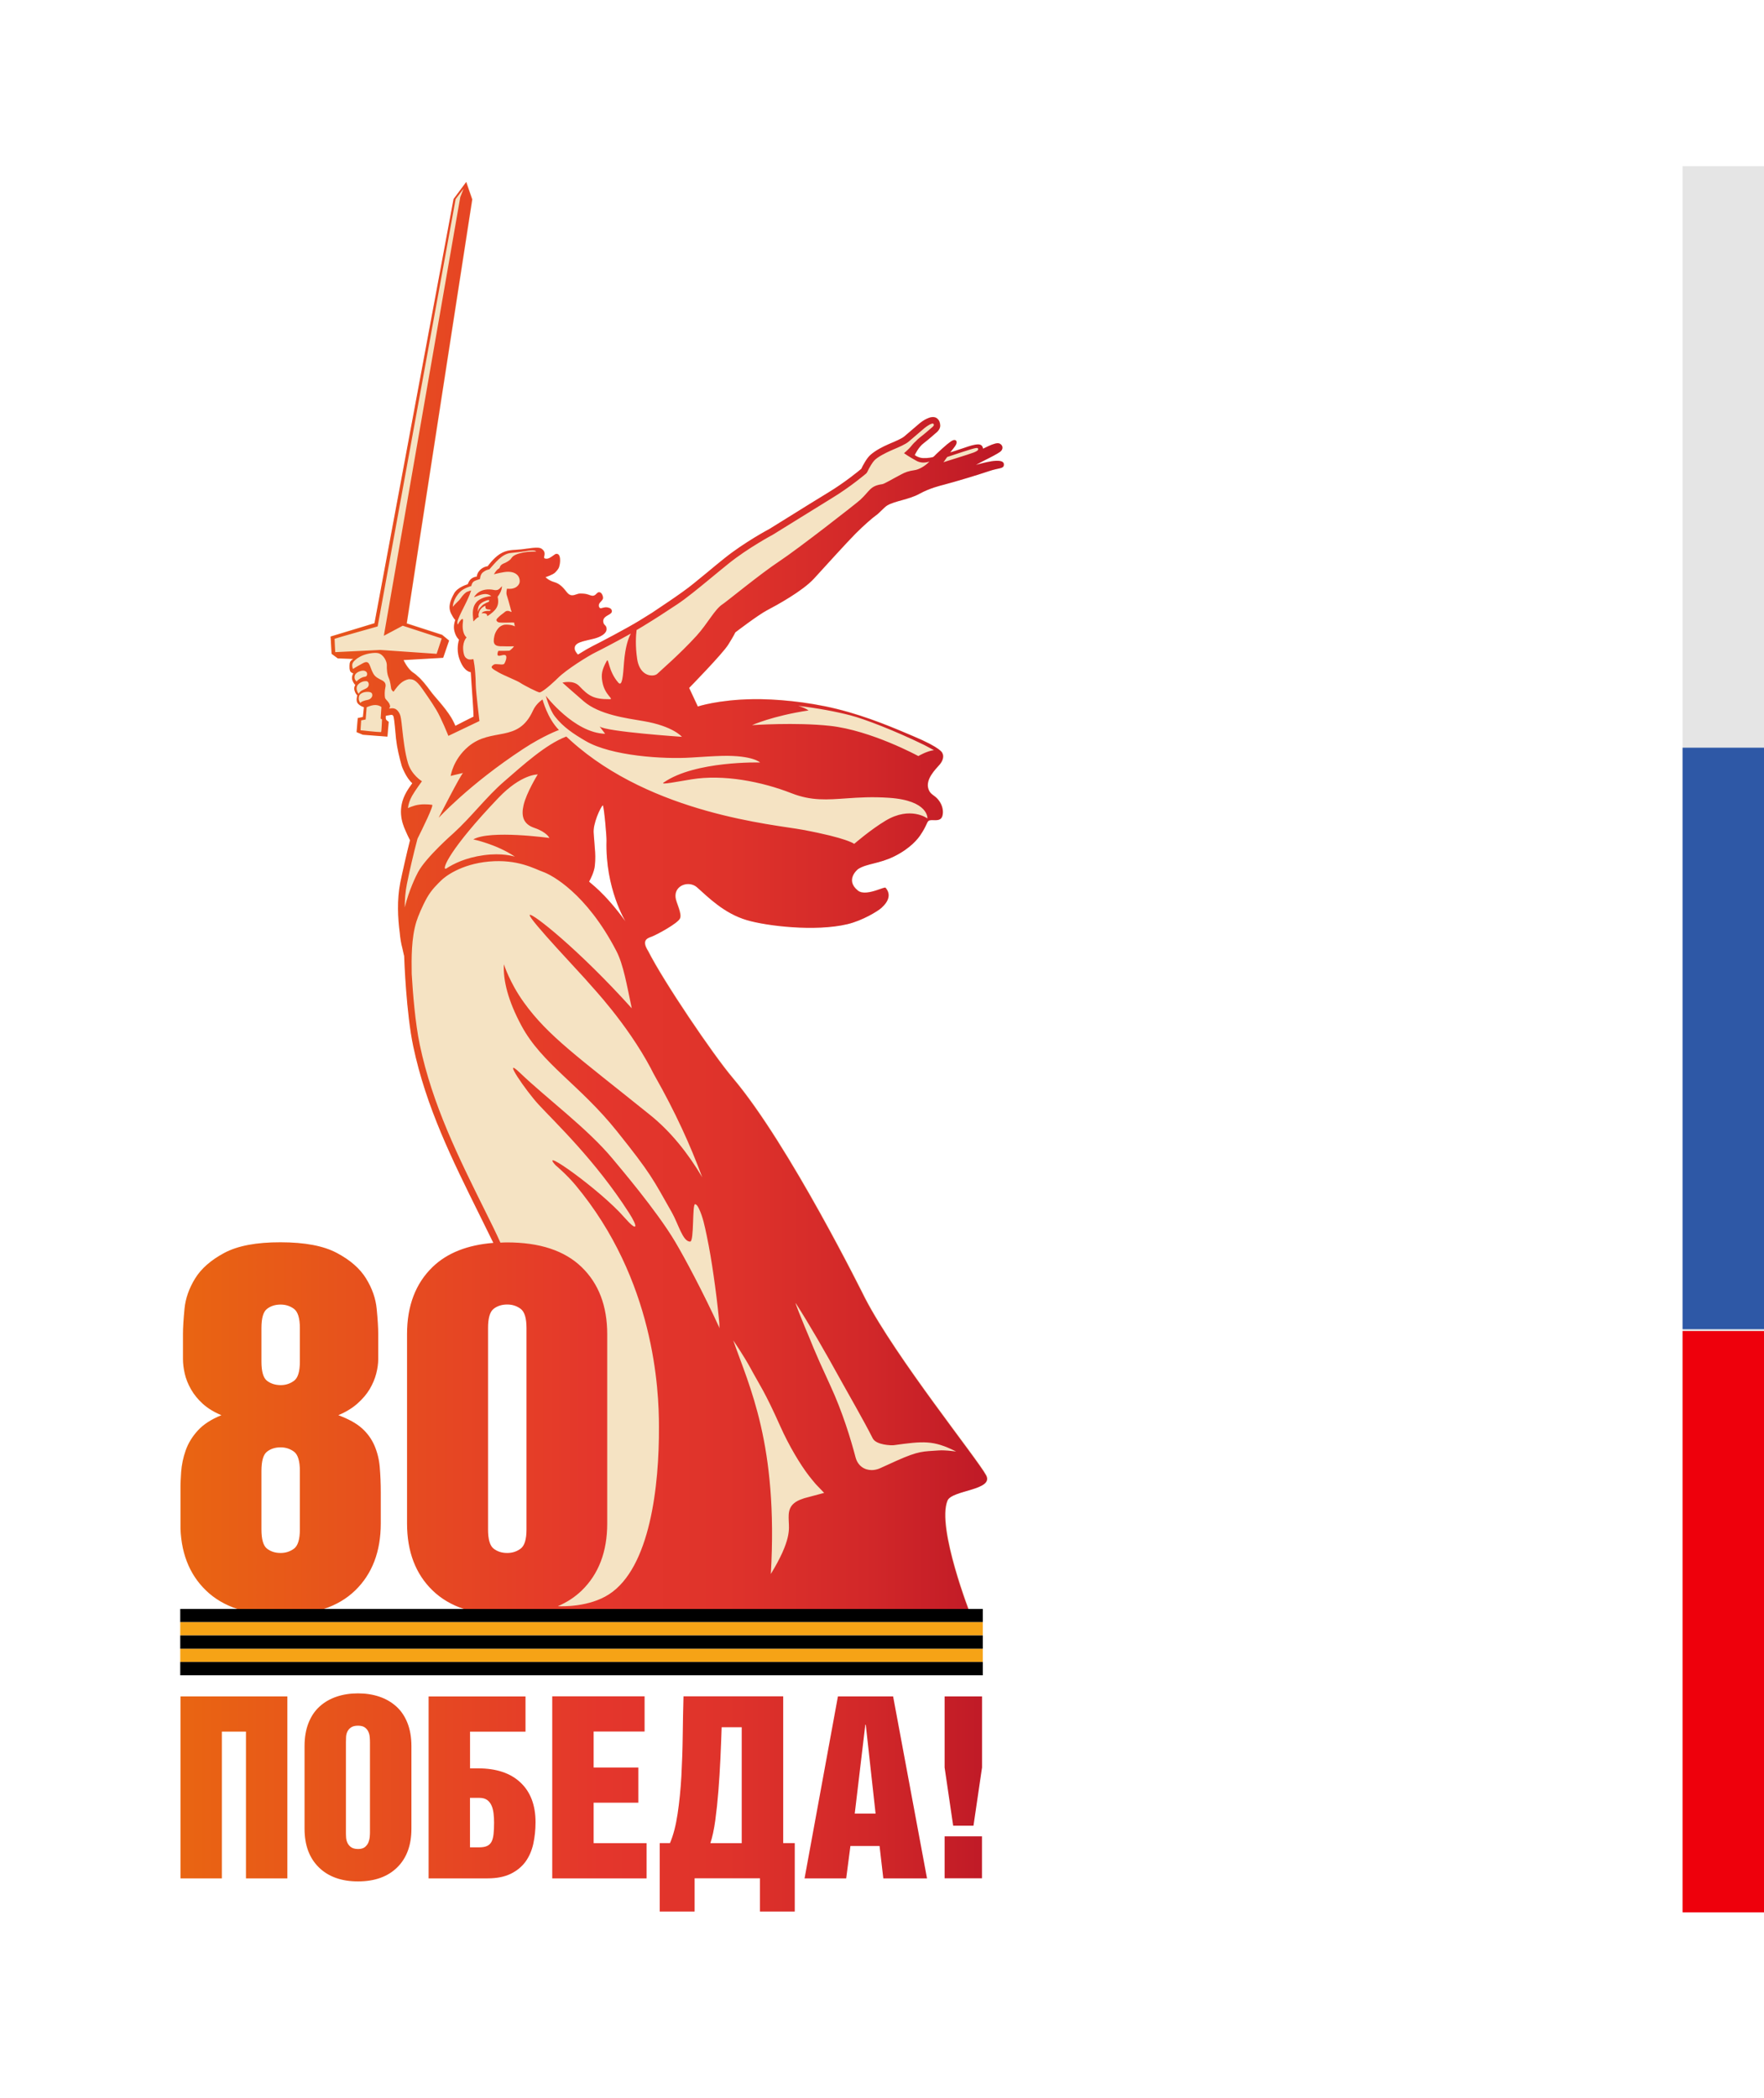 <?xml version="1.0" encoding="utf-8"?><svg width="84.92" height="101" viewBox="0 0 84.92 101" fill="none" xmlns="http://www.w3.org/2000/svg"><defs><path id="path_1" d="M36.791 81.654L38.59 81.654L38.59 79.634L36.791 79.634L36.791 81.654L36.791 81.654ZM0.006 72.898L0.006 81.657L1.998 81.657L1.998 74.592L3.158 74.592L3.158 81.657L5.151 81.657L5.151 72.898L0.006 72.898L0.006 72.898ZM13.943 77.782C13.943 77.782 14.4 77.782 14.4 77.782C14.554 77.782 14.676 77.817 14.77 77.885C14.864 77.954 14.932 78.043 14.98 78.152C15.029 78.261 15.06 78.387 15.077 78.53C15.094 78.674 15.102 78.82 15.102 78.975C15.102 79.195 15.094 79.379 15.077 79.528C15.06 79.677 15.029 79.8 14.98 79.892C14.932 79.986 14.858 80.055 14.764 80.098C14.668 80.144 14.534 80.164 14.366 80.164C14.366 80.164 13.943 80.164 13.943 80.164L13.943 77.782L13.943 77.782ZM11.95 72.898L11.95 81.657C11.95 81.657 14.79 81.657 14.79 81.657C15.233 81.657 15.603 81.583 15.901 81.439C16.2 81.293 16.436 81.098 16.615 80.855C16.791 80.611 16.916 80.324 16.99 79.995C17.061 79.665 17.098 79.318 17.098 78.954C17.098 78.135 16.856 77.496 16.373 77.043C15.89 76.587 15.205 76.361 14.321 76.361C14.321 76.361 13.945 76.361 13.945 76.361L13.945 74.595L16.615 74.595L16.615 72.901L11.95 72.901L11.95 72.898ZM17.902 72.898L17.902 81.657L22.445 81.657L22.445 79.963L19.895 79.963L19.895 78.014L22.047 78.014L22.047 76.32L19.895 76.32L19.895 74.589L22.348 74.589L22.348 72.895L17.902 72.895L17.902 72.898ZM25.751 78.865C25.81 78.427 25.861 77.957 25.901 77.453C25.941 76.948 25.972 76.432 25.998 75.899C26.021 75.366 26.043 74.862 26.058 74.383C26.058 74.383 27.024 74.383 27.024 74.383L27.024 79.963C27.024 79.963 25.515 79.963 25.515 79.963C25.611 79.671 25.691 79.304 25.751 78.865C25.751 78.865 25.751 78.865 25.751 78.865ZM24.221 72.898C24.204 73.483 24.193 74.108 24.184 74.773C24.176 75.438 24.153 76.094 24.119 76.739C24.082 77.384 24.022 77.989 23.937 78.553C23.852 79.118 23.73 79.585 23.57 79.96C23.57 79.96 23.076 79.96 23.076 79.96L23.076 83.262L24.756 83.262L24.756 81.654L27.902 81.654L27.902 83.262L29.577 83.262L29.577 79.96L29.02 79.96L29.02 72.895L24.221 72.895C24.221 72.895 24.221 72.898 24.221 72.898ZM32.974 74.263L32.996 74.263L33.468 78.539L32.465 78.539L32.974 74.263L32.974 74.263ZM31.655 72.898L30.049 81.657L32.053 81.657L32.257 80.098L33.659 80.098L33.84 81.657L35.944 81.657L34.312 72.898L31.655 72.898L31.655 72.898ZM36.791 72.898L36.791 76.32L37.203 79.121L38.181 79.121L38.593 76.32L38.593 72.898L36.791 72.898L36.791 72.898ZM8.212 80.152C8.132 80.092 8.073 80.018 8.036 79.932C7.999 79.846 7.979 79.757 7.976 79.662C7.97 79.571 7.97 79.493 7.97 79.436C7.97 79.436 7.97 75.111 7.97 75.111C7.97 75.037 7.973 74.953 7.976 74.862C7.979 74.77 7.999 74.681 8.036 74.601C8.073 74.521 8.13 74.452 8.212 74.394C8.292 74.337 8.405 74.308 8.55 74.308C8.695 74.308 8.806 74.337 8.883 74.394C8.96 74.452 9.017 74.521 9.051 74.601C9.088 74.681 9.11 74.77 9.116 74.862C9.125 74.956 9.127 75.039 9.127 75.111C9.127 75.111 9.127 79.436 9.127 79.436C9.127 79.493 9.125 79.568 9.116 79.662C9.107 79.757 9.085 79.846 9.051 79.932C9.014 80.018 8.957 80.089 8.883 80.152C8.806 80.213 8.695 80.244 8.55 80.244C8.405 80.241 8.294 80.213 8.212 80.152C8.212 80.152 8.212 80.152 8.212 80.152ZM7.524 72.91C7.209 73.016 6.939 73.171 6.708 73.38C6.478 73.586 6.299 73.85 6.171 74.171C6.043 74.492 5.978 74.865 5.978 75.286C5.978 75.286 5.978 79.27 5.978 79.27C5.978 80.058 6.208 80.677 6.666 81.127C7.123 81.577 7.754 81.803 8.55 81.803C9.355 81.803 9.986 81.577 10.441 81.127C10.896 80.677 11.123 80.058 11.123 79.27C11.123 79.27 11.123 75.286 11.123 75.286C11.123 74.865 11.057 74.492 10.93 74.171C10.802 73.85 10.623 73.586 10.392 73.38C10.162 73.174 9.892 73.016 9.577 72.91C9.264 72.804 8.92 72.752 8.55 72.752C8.181 72.752 7.837 72.804 7.524 72.91C7.524 72.91 7.524 72.91 7.524 72.91ZM4.17 65.785C3.991 65.644 3.903 65.338 3.903 64.859C3.903 64.859 3.903 62.045 3.903 62.045C3.903 61.569 3.991 61.259 4.17 61.119C4.349 60.978 4.568 60.91 4.827 60.91C5.071 60.91 5.284 60.981 5.472 61.119C5.657 61.259 5.753 61.566 5.753 62.045C5.753 62.045 5.753 64.859 5.753 64.859C5.753 65.338 5.659 65.644 5.472 65.785C5.284 65.925 5.068 65.994 4.827 65.994C4.568 65.994 4.349 65.925 4.17 65.785C4.17 65.785 4.17 65.785 4.17 65.785ZM4.17 57.705C3.991 57.565 3.903 57.258 3.903 56.785C3.903 56.785 3.903 55.166 3.903 55.166C3.903 54.69 3.991 54.384 4.17 54.246C4.349 54.106 4.568 54.037 4.827 54.037C5.071 54.037 5.284 54.106 5.472 54.246C5.657 54.386 5.753 54.693 5.753 55.166C5.753 55.166 5.753 56.785 5.753 56.785C5.753 57.261 5.659 57.568 5.472 57.705C5.284 57.846 5.068 57.915 4.827 57.915C4.568 57.912 4.349 57.843 4.17 57.705C4.17 57.705 4.17 57.705 4.17 57.705ZM2.112 51.552C1.47 51.896 1.003 52.306 0.711 52.779C0.418 53.254 0.247 53.742 0.199 54.24C0.151 54.739 0.125 55.146 0.125 55.456C0.125 55.456 0.125 56.659 0.125 56.659C0.125 56.871 0.153 57.106 0.21 57.359C0.267 57.614 0.37 57.866 0.514 58.121C0.659 58.373 0.85 58.608 1.086 58.82C1.322 59.032 1.617 59.213 1.976 59.362C1.489 59.56 1.111 59.803 0.841 60.099C0.571 60.394 0.378 60.712 0.256 61.056C0.134 61.4 0.063 61.749 0.037 62.099C0.011 62.452 0 62.781 0 63.094C0 63.094 0 64.567 0 64.567C0 65.925 0.409 67.003 1.231 67.797C2.049 68.591 3.249 68.989 4.824 68.989C6.399 68.989 7.595 68.594 8.417 67.797C9.235 67.003 9.648 65.925 9.648 64.567C9.648 64.567 9.648 63.094 9.648 63.094C9.648 62.652 9.631 62.242 9.599 61.867C9.568 61.492 9.48 61.142 9.343 60.824C9.204 60.503 9.002 60.225 8.735 59.987C8.468 59.749 8.09 59.543 7.604 59.362C7.962 59.213 8.266 59.029 8.516 58.809C8.766 58.588 8.968 58.353 9.113 58.109C9.258 57.863 9.363 57.614 9.429 57.361C9.494 57.106 9.525 56.874 9.525 56.662C9.525 56.662 9.525 55.458 9.525 55.458C9.525 55.149 9.5 54.742 9.451 54.243C9.403 53.745 9.233 53.257 8.94 52.782C8.647 52.306 8.181 51.896 7.538 51.555C6.896 51.211 5.992 51.039 4.821 51.039C3.658 51.036 2.754 51.208 2.112 51.552C2.112 51.552 2.112 51.552 2.112 51.552ZM16.973 25.448C16.251 27.038 14.994 26.222 13.857 27.182C13.121 27.804 13.013 28.592 13.013 28.592C13.013 28.592 13.329 28.509 13.607 28.449C13.474 28.569 12.464 30.552 12.436 30.601C12.408 30.65 13.843 29.036 16.518 27.282C17.479 26.652 18.224 26.379 18.224 26.379C17.666 25.817 17.436 24.912 17.436 24.912C17.436 24.912 17.132 25.095 16.973 25.448C16.973 25.448 16.973 25.448 16.973 25.448ZM14.412 20.34C14.523 20.217 14.73 20.143 14.796 20.131C14.861 20.12 14.872 20.14 14.872 20.14C14.867 20.163 14.858 20.183 14.852 20.206C14.852 20.206 14.616 20.295 14.523 20.392C14.426 20.489 14.369 20.555 14.352 20.607C14.338 20.659 14.324 20.687 14.324 20.687C14.324 20.687 14.301 20.467 14.412 20.34C14.412 20.34 14.412 20.34 14.412 20.34ZM15.139 19.647C14.378 19.478 14.136 19.991 14.136 19.991C14.443 19.876 14.702 19.736 14.966 19.936C14.79 19.954 14.437 20.011 14.25 20.234C13.999 20.532 14.093 20.905 14.105 21.146C14.107 21.186 14.236 20.977 14.369 20.939C14.344 20.851 14.346 20.816 14.38 20.716C14.426 20.555 14.562 20.441 14.687 20.404C14.673 20.596 14.758 20.564 14.943 20.593C14.929 20.613 14.915 20.63 14.898 20.647C14.875 20.647 14.85 20.647 14.827 20.647C14.778 20.647 14.733 20.647 14.687 20.659C14.625 20.673 14.554 20.687 14.497 20.767C14.668 20.742 14.781 20.779 14.775 20.905C15.182 20.636 15.375 20.421 15.273 19.968C15.395 19.796 15.469 19.67 15.483 19.455C15.361 19.581 15.321 19.661 15.139 19.647C15.139 19.647 15.139 19.647 15.139 19.647ZM26.615 55.759C26.615 55.759 27.129 56.51 27.439 57.084C27.897 57.935 28.118 58.187 28.883 59.901C29.298 60.832 29.841 61.735 30.256 62.274C30.387 62.443 30.5 62.575 30.586 62.678C30.586 62.678 30.992 63.102 30.992 63.102C30.992 63.102 30.04 63.357 30.04 63.357C30.009 63.369 29.975 63.38 29.941 63.392C29.25 63.621 29.273 64.051 29.287 64.452C29.301 64.839 29.418 65.378 28.425 67.006C28.789 60.769 27.379 57.958 26.615 55.759C26.615 55.759 26.615 55.759 26.615 55.759ZM15.08 65.785C14.901 65.647 14.812 65.338 14.812 64.862C14.812 64.862 14.812 55.166 14.812 55.166C14.812 54.69 14.901 54.384 15.08 54.243C15.259 54.103 15.478 54.034 15.736 54.034C15.981 54.034 16.194 54.103 16.382 54.243C16.569 54.384 16.663 54.69 16.663 55.166C16.663 55.166 16.663 64.862 16.663 64.862C16.663 65.338 16.569 65.644 16.382 65.785C16.194 65.925 15.981 65.994 15.736 65.994C15.478 65.994 15.259 65.925 15.08 65.785C15.08 65.785 15.08 65.785 15.08 65.785ZM32.502 61.383C32.277 60.526 31.879 59.213 31.294 57.946C30.37 55.946 30.475 56.069 30.068 55.129C30 54.971 29.537 53.833 29.631 53.98C30.259 54.957 31.032 56.295 31.854 57.788C32.144 58.316 32.905 59.629 33.329 60.474C33.496 60.806 34.25 60.821 34.344 60.806C35.771 60.609 36.248 60.557 37.345 61.11C37.345 61.11 37.243 61.096 37.101 61.082C36.916 61.062 36.669 61.044 36.495 61.059C35.748 61.116 35.577 61.064 34.466 61.56C34.307 61.632 34 61.77 33.69 61.913C33.556 61.973 33.414 62.005 33.278 62.005C32.931 62.002 32.612 61.804 32.502 61.383C32.502 61.383 32.502 61.383 32.502 61.383ZM14.702 49.592C13.386 46.943 12.14 44.438 11.527 41.541C11.305 40.486 11.191 39.042 11.137 38.122C11.126 37.365 11.114 36.402 11.364 35.599C11.438 35.361 11.643 34.863 11.873 34.453C12.106 34.043 12.393 33.785 12.556 33.622C12.729 33.447 13.496 32.837 14.852 32.713C16.245 32.587 17.047 33.063 17.465 33.212C17.871 33.355 19.545 34.232 20.989 37.018C21.333 37.68 21.495 38.678 21.731 39.778C19.17 36.932 16.905 35.15 16.819 35.284C16.723 35.433 19.443 38.282 19.653 38.549C19.776 38.703 21.484 40.472 22.664 42.696C22.666 42.702 22.669 42.704 22.669 42.71C22.726 42.825 22.786 42.937 22.848 43.048C23.815 44.748 24.557 46.376 25.122 47.909C24.443 46.76 23.61 45.711 22.607 44.906C19.125 42.102 17.706 41.122 16.529 39.483C15.85 38.537 15.574 37.657 15.574 37.657C15.532 38.428 15.771 39.406 16.419 40.612C17.405 42.449 19.224 43.455 21.009 45.685C22.669 47.757 22.749 47.998 23.653 49.589C23.977 50.156 24.181 51.007 24.54 51.007C24.744 51.007 24.631 49.167 24.784 49.205C24.872 49.225 24.932 49.354 24.966 49.425C25.157 49.821 25.245 50.277 25.336 50.704C25.472 51.346 25.577 51.993 25.671 52.644C25.77 53.326 25.856 54.014 25.924 54.702C25.933 54.785 25.941 54.868 25.947 54.951C25.952 55.017 25.941 55.132 25.967 55.192C25.151 53.415 24.273 51.776 23.815 51.007C22.917 49.497 21.126 47.405 20.805 47.015C19.599 45.562 17.624 44.106 16.348 42.882C15.429 42.002 16.657 43.776 17.243 44.407C18.067 45.298 19.966 47.087 21.589 49.609C22.05 50.322 22.024 50.586 21.37 49.838C20.236 48.537 17.212 46.384 18.056 47.325C18.056 47.325 18.587 47.766 19.02 48.285C22.828 52.85 23.039 58.141 23.039 59.904C23.056 62.776 22.61 66.705 20.637 67.983C19.69 68.597 18.405 68.568 18.172 68.556C18.613 68.367 18.994 68.118 19.318 67.805C20.137 67.011 20.549 65.934 20.549 64.575C20.549 64.575 20.549 55.464 20.549 55.464C20.549 54.106 20.139 53.028 19.318 52.234C18.497 51.44 17.3 51.045 15.725 51.045C15.617 51.045 15.512 51.05 15.407 51.056C15.182 50.557 14.943 50.073 14.702 49.592C14.702 49.592 14.702 49.592 14.702 49.592ZM19.676 33.676C19.739 33.57 19.921 33.218 19.952 32.914C19.986 32.587 19.974 32.318 19.952 32.071C19.929 31.825 19.912 31.489 19.898 31.36C19.847 30.905 20.225 30.094 20.338 30.002C20.404 30.142 20.52 31.498 20.515 31.699C20.446 34.009 21.43 35.596 21.43 35.596C20.381 34.152 19.699 33.736 19.676 33.676C19.676 33.676 19.676 33.676 19.676 33.676ZM15.307 29.652C16.413 28.494 17.203 28.52 17.203 28.52C17.203 28.52 16.654 29.409 16.521 30.002C16.401 30.521 16.504 30.91 17.038 31.091C17.649 31.3 17.766 31.578 17.766 31.578C17.766 31.578 14.898 31.18 14.102 31.647C14.102 31.647 15.213 31.876 16.103 32.475C16.038 32.464 15.509 32.283 14.602 32.407C13.729 32.527 13.15 32.822 12.814 33.04C12.794 33.051 12.777 33.06 12.763 33.06C12.601 33.063 12.965 32.109 15.307 29.652C15.307 29.652 15.307 29.652 15.307 29.652ZM30.242 25.439C30.122 25.353 29.949 25.279 29.741 25.218C30.685 25.33 31.547 25.491 32.252 25.674C32.937 25.852 34.381 26.405 35.81 27.102C35.901 27.147 36.126 27.268 36.279 27.351C35.935 27.391 35.526 27.635 35.526 27.635C35.526 27.635 33.258 26.399 31.274 26.181C29.634 26.001 27.521 26.147 27.521 26.147C27.521 26.147 28.505 25.7 30.242 25.439C30.242 25.439 30.242 25.439 30.242 25.439ZM8.673 26.391L8.704 25.918L8.92 25.875C8.92 25.875 8.968 25.285 8.968 25.285C9.039 25.256 9.144 25.216 9.196 25.204C9.508 25.118 9.679 25.276 9.679 25.276C9.679 25.276 9.642 25.829 9.642 25.829C9.642 25.829 9.707 25.872 9.707 25.872C9.707 25.872 9.685 26.434 9.665 26.477C9.665 26.48 9.65 26.48 9.631 26.48C9.457 26.483 8.673 26.391 8.673 26.391C8.673 26.391 8.673 26.391 8.673 26.391ZM8.59 24.915C8.573 24.714 8.661 24.66 8.661 24.66C8.661 24.66 8.778 24.534 9.042 24.545C9.218 24.554 9.241 24.634 9.241 24.706C9.241 24.806 9.142 24.909 9.011 24.932C8.886 24.952 8.675 25.021 8.67 25.084C8.641 25.047 8.599 24.986 8.59 24.915C8.59 24.915 8.59 24.915 8.59 24.915ZM8.499 24.471C8.408 24.161 8.775 24.041 8.849 24.035C8.909 24.029 9.002 24.006 9.051 24.098C9.071 24.138 9.113 24.299 8.928 24.387C8.749 24.473 8.693 24.488 8.63 24.565C8.616 24.582 8.59 24.622 8.593 24.634C8.553 24.605 8.528 24.571 8.499 24.471C8.499 24.471 8.499 24.471 8.499 24.471ZM8.394 23.915C8.32 23.619 8.673 23.533 8.764 23.525C8.826 23.519 8.914 23.527 8.968 23.602C8.991 23.634 9.008 23.7 8.974 23.763C8.934 23.831 8.86 23.811 8.783 23.84C8.633 23.894 8.53 23.992 8.479 24.046C8.439 24.009 8.4 23.94 8.394 23.915C8.394 23.915 8.394 23.915 8.394 23.915ZM13.474 19.724C13.641 19.552 14.008 19.449 14.008 19.449C14.008 19.449 14.025 19.271 14.167 19.206C14.272 19.157 14.423 19.117 14.423 19.117C14.423 19.117 14.434 18.89 14.565 18.79C14.696 18.69 14.77 18.67 14.875 18.647C15.156 18.34 15.475 17.899 15.915 17.858C16.248 17.827 16.583 17.784 16.737 17.755C16.777 17.747 17.087 17.704 17.126 17.79C16.859 17.787 16.529 17.804 16.22 17.913C15.964 18.005 15.955 18.102 15.884 18.174C15.813 18.245 15.662 18.326 15.591 18.354C15.52 18.38 15.441 18.426 15.404 18.489C15.37 18.552 15.387 18.586 15.299 18.632C15.21 18.678 15.094 18.887 15.094 18.887C15.094 18.887 15.554 18.756 15.805 18.764C16.143 18.773 16.347 18.959 16.336 19.24C16.33 19.392 16.148 19.633 15.725 19.578C15.725 19.578 15.671 19.764 15.713 19.89C15.753 20.005 15.833 20.289 15.873 20.444C15.878 20.472 15.887 20.501 15.896 20.53C15.898 20.541 15.898 20.547 15.898 20.547C15.898 20.547 15.898 20.55 15.898 20.55C15.912 20.596 15.927 20.641 15.941 20.679C15.952 20.716 15.921 20.696 15.87 20.673C15.802 20.644 15.697 20.616 15.597 20.719C15.597 20.719 15.424 20.851 15.424 20.851C15.338 20.928 15.188 21.046 15.216 21.106C15.245 21.166 15.281 21.195 15.364 21.206C15.441 21.218 15.858 21.215 15.981 21.206C16.012 21.209 16.04 21.209 16.069 21.212C16.069 21.212 16.069 21.215 16.069 21.215C16.066 21.218 16.083 21.289 16.103 21.392C15.952 21.306 15.671 21.303 15.662 21.309C15.583 21.306 15.512 21.335 15.435 21.375C15.307 21.441 15.162 21.647 15.117 21.854C15.031 22.244 15.114 22.372 15.554 22.35C15.554 22.35 15.557 22.352 15.557 22.352C15.762 22.361 15.864 22.352 16.02 22.352C16.035 22.352 16.049 22.35 16.063 22.35C15.964 22.493 15.841 22.562 15.841 22.562C15.841 22.562 15.742 22.564 15.702 22.567C15.594 22.573 15.512 22.57 15.449 22.57C15.35 22.567 15.304 22.562 15.293 22.596C15.208 22.851 15.33 22.82 15.461 22.788C15.552 22.765 15.648 22.745 15.682 22.82C15.716 22.9 15.662 23.08 15.594 23.189C15.563 23.238 15.446 23.23 15.333 23.218C15.233 23.209 15.136 23.201 15.094 23.23C14.883 23.364 14.989 23.419 15.327 23.613C15.566 23.751 16.225 24.012 16.367 24.112C16.509 24.212 17.232 24.588 17.302 24.571C17.53 24.511 18.15 23.903 18.167 23.886C18.57 23.476 19.651 22.805 19.983 22.645C20.253 22.513 21.046 22.097 21.686 21.739C21.555 21.98 21.419 22.395 21.359 23.109C21.311 23.76 21.276 24.321 21.08 24.098C20.594 23.539 20.623 22.888 20.529 23.052C20.284 23.487 20.253 23.72 20.316 24.066C20.427 24.7 20.887 24.895 20.674 24.898C19.889 24.906 19.645 24.731 19.198 24.261C18.914 23.96 18.394 24.101 18.394 24.101C18.394 24.101 18.835 24.496 19.417 24.998C20.162 25.64 21.444 25.809 22.291 25.952C23.721 26.193 24.145 26.709 24.145 26.709C24.145 26.709 20.489 26.462 20.182 26.21C20.182 26.21 20.449 26.563 20.449 26.563C18.954 26.52 17.593 24.731 17.593 24.731C17.593 24.731 17.757 25.379 18.033 25.732C18.42 26.23 18.914 26.563 19.514 26.912C20.742 27.629 23.249 27.795 24.605 27.706C25.134 27.672 25.711 27.635 26.092 27.626C27.558 27.595 27.908 27.944 27.908 27.944C27.908 27.944 24.77 27.855 23.261 28.913C23.084 29.036 23.951 28.861 24.608 28.755C26.14 28.506 27.973 28.858 29.417 29.423C30.392 29.804 31.14 29.735 32.098 29.669C32.666 29.629 33.309 29.589 34.113 29.644C36.035 29.773 35.964 30.638 35.964 30.638C35.964 30.638 35.145 30.025 33.946 30.747C33.215 31.186 32.439 31.862 32.439 31.862C32.439 31.862 32.115 31.584 29.955 31.183C28.582 30.928 22.729 30.435 18.803 26.901C18.721 26.826 18.647 26.758 18.579 26.695C17.59 27.073 16.515 28.053 15.569 28.873C14.722 29.609 13.999 30.575 13.147 31.349C13.147 31.349 11.831 32.498 11.444 33.218C11.353 33.384 11.006 34.083 10.802 34.92C10.802 34.55 10.83 34.169 10.904 33.802C10.983 33.401 11.063 33.049 11.134 32.745C11.22 32.367 11.325 31.957 11.416 31.613C11.643 31.157 12.217 29.993 12.118 29.982C11.916 29.956 11.589 29.933 11.29 30.016C11.157 30.054 11.046 30.097 10.955 30.14C10.978 29.953 11.038 29.756 11.157 29.546C11.29 29.311 11.629 28.847 11.629 28.847C11.629 28.847 11.129 28.546 10.958 27.976C10.805 27.463 10.733 26.801 10.679 26.316C10.637 25.909 10.611 25.712 10.563 25.614C10.48 25.448 10.37 25.302 10.122 25.339C10.1 25.342 10.071 25.348 10.046 25.35C10.071 25.316 10.094 25.282 10.094 25.256C10.1 25.058 9.872 24.926 9.852 24.829C9.827 24.711 9.835 24.476 9.866 24.347C9.972 23.917 9.494 24.032 9.287 23.665C9.09 23.316 9.133 22.974 8.781 23.169C8.647 23.244 8.408 23.373 8.309 23.444C8.212 23.181 8.314 23.089 8.519 22.931C8.519 22.931 8.519 22.931 8.519 22.931L8.519 22.931C8.519 22.931 8.519 22.931 8.519 22.931C8.562 22.903 8.613 22.871 8.644 22.854C8.923 22.696 9.338 22.645 9.508 22.679C9.778 22.734 9.946 23.08 9.94 23.264C9.935 23.444 9.946 23.677 10.031 23.874C10.117 24.069 10.125 24.276 10.148 24.384C10.171 24.493 10.264 24.536 10.264 24.536C10.517 24.175 10.694 24 11.001 23.934C11.171 23.946 11.31 23.909 11.666 24.425C11.734 24.525 12.078 25.004 12.322 25.413C12.567 25.82 12.902 26.663 12.902 26.663C12.902 26.663 14.397 25.949 14.397 25.949C14.397 25.949 14.227 24.551 14.221 24.221C14.207 23.364 14.105 22.969 14.105 22.969C14.105 22.969 13.914 23.017 13.82 22.957C13.778 22.931 13.681 22.897 13.639 22.688C13.53 22.169 13.778 21.925 13.778 21.925C13.63 21.796 13.553 21.518 13.604 21.163C13.641 20.908 13.465 21.086 13.36 21.306C13.323 21.255 13.326 21.166 13.371 21.054C13.562 20.576 13.838 20.157 13.999 19.664C13.999 19.664 13.9 19.687 13.806 19.727C13.715 19.767 13.596 19.89 13.482 20.057C13.405 20.171 13.221 20.306 13.118 20.455C13.118 20.424 13.118 20.082 13.474 19.724C13.474 19.724 13.474 19.724 13.474 19.724ZM36.919 13.238C36.919 13.238 37.419 13.072 37.675 12.989C38.329 12.777 38.38 12.777 38.406 12.846C38.437 12.923 38.272 12.992 38.184 13.026C37.968 13.109 36.873 13.445 36.734 13.491C36.814 13.399 36.839 13.333 36.919 13.238C36.919 13.238 36.919 13.238 36.919 13.238ZM21.99 22.96C21.896 22.341 21.93 21.825 21.962 21.57C22.07 21.507 22.172 21.447 22.257 21.395C22.885 21.011 23.292 20.747 23.917 20.332C24.366 20.034 24.912 19.584 25.546 19.062C25.819 18.839 26.1 18.604 26.393 18.369C27.331 17.615 28.508 16.987 28.528 16.976C28.792 16.812 29.159 16.586 29.574 16.328C30.125 15.984 30.765 15.588 31.362 15.222C32.277 14.666 32.99 14.052 33.022 14.027C33.022 14.027 33.064 13.969 33.064 13.969C33.164 13.743 33.334 13.479 33.408 13.405C33.576 13.227 33.98 13.029 34.207 12.929C34.207 12.929 34.332 12.874 34.332 12.874C34.594 12.763 34.918 12.625 35.068 12.493C35.222 12.358 35.714 11.937 35.822 11.848C35.961 11.734 36.174 11.605 36.237 11.633C36.24 11.636 36.328 11.679 36.222 11.782C36.217 11.785 35.756 12.187 35.603 12.298C35.529 12.353 35.464 12.416 35.407 12.479C35.347 12.533 35.287 12.588 35.25 12.636C34.986 12.972 34.816 13.046 34.844 13.063C35.077 13.227 35.392 13.399 35.392 13.399C35.623 13.548 35.879 13.519 36.058 13.459C35.85 13.685 35.535 13.849 35.35 13.872C35.048 13.915 34.889 13.978 34.722 14.067C34.258 14.307 33.9 14.531 33.786 14.548C33.195 14.631 33.201 14.866 32.729 15.302C32.533 15.482 29.733 17.666 28.838 18.257C27.942 18.847 26.282 20.212 26.103 20.326C25.722 20.57 25.384 21.258 24.852 21.842C24.042 22.734 23.061 23.57 22.976 23.662C22.922 23.72 22.82 23.757 22.701 23.757C22.433 23.757 22.081 23.568 21.99 22.96C21.99 22.96 21.99 22.96 21.99 22.96ZM7.425 21.991C7.501 21.957 9.497 21.395 9.497 21.395C9.497 21.395 13.252 0.825 13.252 0.825L13.636 0.321L13.474 0.734L9.795 21.845L10.705 21.361L12.581 21.974L12.337 22.714L9.625 22.527C9.625 22.527 7.456 22.633 7.456 22.633C7.447 22.513 7.428 22.135 7.425 21.991C7.425 21.991 7.425 21.991 7.425 21.991ZM13.758 0.006L13.749 0.011L13.749 0.017L13.15 0.823L9.343 21.243L7.231 21.882L7.28 22.714L7.567 22.926L7.575 22.934C7.575 22.934 8.326 22.96 8.326 22.96C8.258 22.997 8.161 23.066 8.15 23.186C8.138 23.307 8.127 23.533 8.212 23.596C8.295 23.657 8.326 23.654 8.326 23.654C8.326 23.654 8.218 23.814 8.28 23.983C8.343 24.152 8.425 24.215 8.425 24.215C8.425 24.215 8.331 24.322 8.388 24.493C8.445 24.668 8.519 24.711 8.519 24.711C8.519 24.711 8.434 24.966 8.536 25.095C8.641 25.227 8.835 25.285 8.835 25.285C8.835 25.285 8.786 25.755 8.786 25.755L8.539 25.806L8.482 26.483L8.783 26.609L9.966 26.7C9.966 26.7 10.028 25.989 10.028 25.989C10.028 25.989 9.92 25.915 9.901 25.878C9.881 25.84 9.881 25.766 9.886 25.7C9.94 25.689 10.04 25.666 10.134 25.654C10.199 25.646 10.233 25.66 10.259 25.726C10.313 25.935 10.341 26.422 10.381 26.795C10.432 27.253 10.537 27.689 10.657 28.11C10.662 28.133 10.864 28.684 11.165 28.944C11.083 29.053 10.966 29.22 10.878 29.374C10.435 30.157 10.654 30.83 10.844 31.24C10.907 31.389 10.978 31.538 11.055 31.687C10.912 32.237 10.665 33.335 10.586 33.728C10.421 34.559 10.469 35.45 10.56 36.133C10.583 36.391 10.623 36.654 10.688 36.889C10.728 37.081 10.762 37.213 10.773 37.262C10.782 37.505 10.873 40.002 11.211 41.61C11.834 44.55 13.087 47.069 14.412 49.741C14.63 50.179 14.849 50.62 15.066 51.068C13.818 51.168 12.843 51.552 12.143 52.228C11.322 53.022 10.912 54.1 10.912 55.458C10.912 55.458 10.912 64.57 10.912 64.57C10.912 65.928 11.322 67.006 12.143 67.8C12.962 68.594 14.162 68.992 15.736 68.992C16.507 68.992 17.186 68.894 17.774 68.705C17.774 68.705 17.735 68.874 17.735 68.874C17.735 68.874 18.07 68.877 18.07 68.877C18.059 68.88 18.047 68.88 18.036 68.883C18.036 68.883 23.744 68.915 29.068 68.943C29.068 68.943 37.559 68.995 37.559 68.995C37.559 68.995 37.559 68.995 37.559 68.995C37.567 68.995 37.573 68.992 37.581 68.989C37.817 68.992 37.979 68.992 38.047 68.992C38.047 68.992 36.39 64.773 36.927 63.475C37.141 62.959 39.179 62.982 38.786 62.254C38.354 61.454 34.449 56.605 32.965 53.745C32.922 53.664 29.312 46.344 26.592 43.132C25.623 41.988 23.255 38.483 22.521 37.03C22.183 36.499 22.47 36.405 22.695 36.325C22.905 36.247 23.963 35.685 24.054 35.442C24.147 35.195 23.86 34.694 23.835 34.436C23.772 33.845 24.491 33.613 24.875 33.957C25.412 34.433 26.174 35.21 27.268 35.533C28.212 35.814 30.555 36.098 32.109 35.728C32.846 35.554 33.582 35.095 33.747 34.946C34.122 34.608 34.202 34.272 33.946 33.974C33.92 33.946 33.749 34.017 33.533 34.089C33.229 34.189 32.834 34.29 32.612 34.109C31.99 33.605 32.581 33.103 32.635 33.069C33.053 32.805 33.639 32.825 34.372 32.461C35.159 32.071 35.515 31.601 35.617 31.449C35.933 30.979 35.924 30.833 36.012 30.759C36.063 30.716 36.157 30.718 36.257 30.721C36.427 30.727 36.618 30.73 36.68 30.526C36.737 30.334 36.717 30.028 36.487 29.741C36.291 29.498 36.106 29.503 36.012 29.228C35.85 28.755 36.353 28.274 36.549 28.047C36.726 27.844 36.757 27.623 36.68 27.494C36.68 27.494 36.68 27.494 36.68 27.494C36.68 27.486 36.638 27.248 35.256 26.669C34.54 26.368 33.144 25.746 31.586 25.365C30.157 25.012 28.593 24.88 27.553 24.898C25.89 24.923 24.909 25.25 24.909 25.25C24.909 25.25 24.491 24.356 24.491 24.356C24.491 24.356 26.097 22.716 26.373 22.272C26.652 21.828 26.714 21.682 26.714 21.682C26.714 21.682 27.806 20.845 28.244 20.616C28.684 20.386 29.952 19.696 30.506 19.088C31.06 18.48 32.118 17.314 32.51 16.921C32.9 16.529 33.34 16.15 33.485 16.05C33.633 15.953 33.883 15.657 34.031 15.569C34.395 15.354 35.074 15.29 35.577 15.012C36.08 14.735 36.601 14.614 36.774 14.568C37.206 14.456 38.349 14.118 38.909 13.926C39.415 13.751 39.628 13.82 39.642 13.617C39.67 13.193 38.465 13.585 38.298 13.62C38.451 13.536 38.59 13.465 38.644 13.436C38.855 13.33 39.039 13.238 39.136 13.184C39.44 13.015 39.528 12.972 39.565 12.849C39.597 12.748 39.543 12.642 39.429 12.591C39.327 12.542 39.102 12.625 38.917 12.708C38.764 12.777 38.639 12.846 38.639 12.84C38.624 12.725 38.559 12.636 38.414 12.634C38.241 12.631 38.022 12.7 37.706 12.809C37.416 12.909 37.126 13.001 37.061 13.018C37.223 12.823 37.271 12.748 37.271 12.748C37.271 12.748 37.425 12.571 37.345 12.459C37.323 12.43 37.269 12.41 37.203 12.433C37.067 12.482 36.814 12.702 36.387 13.101C36.333 13.149 36.311 13.193 36.228 13.247C36.066 13.29 35.77 13.316 35.614 13.273C35.489 13.238 35.407 13.193 35.353 13.147C35.358 13.138 35.529 12.76 35.788 12.571C35.953 12.45 36.407 12.055 36.447 12.015C36.603 11.848 36.581 11.719 36.566 11.63C36.552 11.524 36.492 11.43 36.413 11.373C36.137 11.181 35.663 11.559 35.608 11.602C35.501 11.691 35.003 12.118 34.847 12.252C34.733 12.35 34.412 12.49 34.196 12.579C34.196 12.579 34.071 12.634 34.071 12.634C33.803 12.751 33.465 12.923 33.218 13.141C33.047 13.287 32.843 13.665 32.78 13.809C32.641 13.926 31.984 14.468 31.191 14.949C30.591 15.313 29.952 15.712 29.4 16.056C28.988 16.314 28.622 16.54 28.366 16.698C28.317 16.724 27.152 17.345 26.188 18.119C25.896 18.354 25.608 18.589 25.338 18.816C25.111 19.002 24.901 19.177 24.696 19.34C24.128 19.81 22.843 20.639 22.701 20.742C22.51 20.862 22.314 20.985 22.087 21.123C21.478 21.495 20.196 22.169 19.841 22.344C19.702 22.413 19.451 22.556 19.173 22.731C19.164 22.736 19.153 22.742 19.145 22.745C19.145 22.745 19.136 22.751 19.136 22.751C19.065 22.674 18.991 22.565 18.983 22.499C18.928 22.155 19.403 22.115 19.906 21.986C20.245 21.9 20.517 21.733 20.515 21.524C20.512 21.329 20.401 21.361 20.364 21.22C20.282 20.891 20.705 20.862 20.762 20.71C20.782 20.659 20.773 20.55 20.64 20.504C20.506 20.458 20.441 20.47 20.256 20.521C20.159 20.55 20.085 20.369 20.202 20.243C20.319 20.117 20.37 20.077 20.333 19.942C20.282 19.753 20.165 19.724 20.094 19.767C20.023 19.813 19.963 19.936 19.821 19.919C19.679 19.902 19.616 19.813 19.258 19.813C19.187 19.813 19.119 19.833 19.054 19.856C18.928 19.899 18.806 19.939 18.67 19.822C18.545 19.716 18.38 19.375 18.002 19.266C17.715 19.183 17.575 19.025 17.575 19.025C17.575 19.025 17.928 18.913 18.039 18.801C18.243 18.592 18.229 18.538 18.263 18.392C18.277 18.331 18.334 17.87 18.081 17.904C18.019 17.913 17.797 18.128 17.655 18.137C17.513 18.145 17.49 18.099 17.513 18.019C17.561 17.847 17.51 17.747 17.391 17.661C17.226 17.54 16.779 17.652 16.396 17.689C16.015 17.727 15.722 17.689 15.37 17.919C15.063 18.116 14.793 18.5 14.793 18.5C14.793 18.5 14.523 18.518 14.355 18.767C14.27 18.893 14.27 18.999 14.27 18.999C14.27 18.999 14.017 19.008 13.897 19.229C13.832 19.349 13.835 19.366 13.835 19.366C13.835 19.366 13.349 19.501 13.181 19.802C12.999 20.131 12.871 20.452 13.033 20.776C13.167 21.043 13.235 21.083 13.235 21.083C13.235 21.083 13.124 21.344 13.189 21.61C13.263 21.911 13.394 22.009 13.414 22.034C13.394 22.103 13.277 22.481 13.42 22.92C13.641 23.596 13.98 23.596 13.98 23.596C13.98 23.596 14.031 24.407 14.068 24.9C14.105 25.39 14.113 25.737 14.113 25.737C14.105 25.734 13.238 26.181 13.238 26.181C13.238 26.181 13.124 25.924 13.036 25.783C12.703 25.244 12.24 24.791 12.047 24.519C11.851 24.25 11.592 23.926 11.427 23.8C11.39 23.76 11.325 23.7 11.208 23.622C10.927 23.433 10.742 23.015 10.742 23.015C10.742 23.015 12.649 22.906 12.649 22.906L12.934 22.077L12.598 21.802C12.598 21.802 10.896 21.252 10.896 21.252C11.188 19.306 14.048 0.843 14.048 0.843C14.048 0.843 13.758 0 13.758 0L13.758 0.006L13.758 0.006Z"/><clipPath id="clip_path_2"><use p4:href="#path_1" xmlns:p4="http://www.w3.org/1999/xlink"/></clipPath><linearGradient id="gradient_3" gradientUnits="userSpaceOnUse" x1="-0.001" y1="41.628" x2="39.679" y2="41.628"><stop offset="0" stop-color="#E96512"/><stop offset="0.51" stop-color="#E4362C"/><stop offset="0.662" stop-color="#DF332B"/><stop offset="0.83" stop-color="#D22829"/><stop offset="1" stop-color="#BD1826"/></linearGradient></defs><g id="Группа"><g><rect width="56" height="101"/><g id="Группа"><g><rect width="56" height="101"/><path id="Фигура" d="M31.075 13.624C31.228 13.541 31.368 13.469 31.422 13.44C31.632 13.334 31.817 13.243 31.913 13.188C32.218 13.019 32.306 12.976 32.343 12.853C32.374 12.752 32.32 12.646 32.206 12.595C32.016 12.506 31.416 12.859 31.416 12.844C31.402 12.73 31.336 12.641 31.191 12.638C31.018 12.635 30.799 12.704 30.483 12.81C30.193 12.91 29.903 13.002 29.838 13.019C30 12.824 30.048 12.75 30.048 12.75C30.048 12.75 30.202 12.572 30.122 12.46C30.1 12.429 30.046 12.412 29.98 12.434C29.841 12.483 29.591 12.704 29.164 13.102C29.11 13.151 29.087 13.194 29.005 13.248C28.843 13.291 28.547 13.317 28.391 13.274C28.266 13.24 28.183 13.191 28.129 13.148C28.138 13.139 28.306 12.761 28.564 12.572C28.729 12.452 29.184 12.056 29.227 12.016C29.383 11.85 29.36 11.721 29.346 11.632C29.332 11.526 29.272 11.431 29.193 11.374C28.917 11.182 28.442 11.56 28.388 11.603C28.28 11.692 27.782 12.119 27.626 12.254C27.512 12.351 27.191 12.492 26.975 12.581C26.975 12.581 26.85 12.635 26.85 12.635C26.583 12.752 26.244 12.927 25.997 13.142C25.826 13.288 25.622 13.667 25.559 13.81C25.42 13.928 24.763 14.469 23.97 14.95C23.37 15.315 22.73 15.713 22.179 16.057C21.767 16.315 21.403 16.541 21.144 16.699C21.096 16.724 19.93 17.346 18.966 18.12C18.673 18.355 18.389 18.59 18.116 18.816C17.889 19.003 17.678 19.177 17.474 19.341C16.905 19.811 15.62 20.639 15.478 20.742C15.287 20.863 15.091 20.986 14.864 21.123C14.255 21.496 12.973 22.169 12.618 22.344C12.478 22.413 12.228 22.556 11.949 22.731C11.941 22.737 11.93 22.742 11.921 22.748C11.921 22.748 11.915 22.751 11.915 22.751C11.841 22.674 11.77 22.565 11.762 22.499C11.708 22.155 12.183 22.115 12.686 21.986C13.021 21.9 13.297 21.734 13.294 21.524C13.291 21.33 13.181 21.361 13.143 21.221C13.061 20.891 13.485 20.863 13.542 20.711C13.562 20.659 13.553 20.55 13.419 20.504C13.286 20.459 13.22 20.467 13.036 20.521C12.939 20.55 12.865 20.37 12.982 20.244C13.098 20.117 13.149 20.077 13.112 19.943C13.061 19.753 12.944 19.725 12.873 19.768C12.802 19.811 12.743 19.937 12.601 19.92C12.458 19.902 12.396 19.814 12.038 19.814C11.827 19.814 11.657 20 11.449 19.822C11.324 19.716 11.159 19.375 10.781 19.266C10.494 19.183 10.354 19.026 10.354 19.026C10.354 19.026 10.707 18.914 10.818 18.802C11.023 18.593 11.008 18.538 11.043 18.392C11.057 18.332 11.114 17.871 10.863 17.905C10.798 17.914 10.579 18.129 10.437 18.137C10.295 18.146 10.272 18.1 10.295 18.02C10.343 17.848 10.292 17.747 10.172 17.662C10.008 17.541 9.561 17.65 9.177 17.69C8.799 17.73 8.506 17.693 8.151 17.919C7.847 18.117 7.574 18.501 7.574 18.501C7.574 18.501 7.304 18.521 7.133 18.768C7.048 18.894 7.048 19 7.048 19C7.048 19 6.795 19.008 6.676 19.229C6.61 19.349 6.613 19.367 6.613 19.367C6.613 19.367 6.127 19.501 5.959 19.802C5.777 20.132 5.649 20.453 5.811 20.777C5.945 21.043 6.013 21.083 6.013 21.083C6.013 21.083 5.902 21.344 5.968 21.61C6.042 21.911 6.172 22.009 6.192 22.035C6.172 22.103 6.056 22.482 6.198 22.92C6.42 23.596 6.758 23.596 6.758 23.596C6.758 23.596 6.809 24.407 6.846 24.9C6.883 25.39 6.892 25.737 6.892 25.737C6.886 25.734 6.016 26.181 6.016 26.181C6.016 26.181 5.902 25.923 5.814 25.783C5.481 25.244 5.018 24.791 4.825 24.519C4.629 24.25 4.37 23.926 4.205 23.8C4.168 23.76 4.103 23.7 3.986 23.622C3.705 23.433 3.52 23.015 3.52 23.015C3.52 23.015 5.427 22.906 5.427 22.906L5.712 22.078L5.379 21.8C5.379 21.8 3.676 21.249 3.676 21.249C3.969 19.304 6.829 0.843 6.829 0.843C6.829 0.843 6.539 0 6.539 0L6.536 0.006L6.528 0.011L6.528 0.014L5.928 0.82L2.121 21.238L0 21.889L0.048 22.72L0.335 22.932L0.344 22.94C0.344 22.94 1.095 22.966 1.095 22.966C1.026 23.003 0.93 23.072 0.918 23.192C0.907 23.313 0.896 23.539 0.981 23.602C1.063 23.662 1.097 23.66 1.097 23.66C1.097 23.66 0.989 23.82 1.052 23.989C1.114 24.158 1.197 24.221 1.197 24.221C1.197 24.221 1.103 24.327 1.16 24.499C1.217 24.674 1.291 24.717 1.291 24.717C1.291 24.717 1.205 24.972 1.308 25.101C1.413 25.233 1.606 25.29 1.606 25.29C1.606 25.29 1.561 25.76 1.561 25.76L1.313 25.812L1.257 26.488L1.558 26.614L2.741 26.706C2.741 26.706 2.803 25.995 2.803 25.995C2.803 25.995 2.695 25.921 2.675 25.883C2.655 25.846 2.655 25.772 2.661 25.706C2.715 25.694 2.815 25.671 2.908 25.66C2.974 25.651 3.008 25.666 3.034 25.731C3.088 25.941 3.116 26.425 3.159 26.8C3.21 27.262 3.315 27.695 3.434 28.116C3.44 28.139 3.642 28.689 3.943 28.95C3.861 29.059 3.744 29.225 3.656 29.38C3.213 30.162 3.432 30.835 3.622 31.245C3.685 31.394 3.756 31.543 3.832 31.692C3.69 32.242 3.443 33.34 3.363 33.733C3.198 34.564 3.247 35.455 3.338 36.137C3.361 36.395 3.4 36.658 3.466 36.894C3.506 37.086 3.54 37.217 3.551 37.266C3.56 37.51 3.648 40.006 3.989 41.613C4.611 44.554 5.865 47.073 7.193 49.743C8.782 52.939 10.425 56.24 11.159 60.607C11.711 63.889 10.576 68.623 10.565 68.672C10.565 68.672 10.517 68.872 10.517 68.872C10.517 68.872 10.852 68.875 10.852 68.875C10.841 68.878 10.829 68.878 10.818 68.881C10.818 68.881 16.527 68.912 21.852 68.941C21.852 68.941 30.344 68.993 30.344 68.993C30.344 68.993 30.344 68.993 30.344 68.993C30.353 68.993 30.358 68.99 30.367 68.987C30.603 68.987 30.765 68.99 30.833 68.99C30.833 68.99 29.176 64.771 29.713 63.473C29.926 62.957 31.965 62.98 31.572 62.252C31.14 61.45 27.234 56.604 25.75 53.744C25.707 53.664 22.096 46.345 19.375 43.132C18.406 41.989 16.038 38.484 15.304 37.031C14.966 36.501 15.253 36.406 15.478 36.326C15.688 36.249 16.743 35.687 16.837 35.443C16.93 35.197 16.643 34.696 16.615 34.438C16.552 33.847 17.272 33.615 17.655 33.959C18.193 34.435 18.955 35.211 20.049 35.535C20.99 35.816 23.336 36.1 24.888 35.73C25.625 35.555 26.361 35.097 26.526 34.948C26.901 34.609 26.981 34.274 26.725 33.976C26.662 33.904 25.77 34.417 25.392 34.111C24.772 33.604 25.36 33.105 25.414 33.068C25.832 32.804 26.418 32.824 27.151 32.46C27.939 32.068 28.294 31.601 28.397 31.449C28.712 30.979 28.704 30.83 28.792 30.758C28.928 30.646 29.363 30.852 29.46 30.529C29.517 30.337 29.497 30.03 29.267 29.746C29.07 29.503 28.889 29.509 28.792 29.233C28.63 28.761 29.133 28.279 29.329 28.053C29.505 27.846 29.537 27.629 29.46 27.5C29.46 27.5 29.46 27.5 29.46 27.5C29.46 27.5 29.46 27.5 29.46 27.5C29.46 27.491 29.417 27.253 28.035 26.674C27.319 26.373 25.923 25.752 24.365 25.37C22.935 25.018 21.371 24.886 20.331 24.903C18.668 24.929 17.687 25.256 17.687 25.256C17.687 25.256 17.269 24.362 17.269 24.362C17.269 24.362 18.875 22.722 19.151 22.278C19.43 21.834 19.492 21.688 19.492 21.688C19.492 21.688 20.584 20.851 21.022 20.622C21.462 20.393 22.73 19.702 23.285 19.094C23.839 18.487 24.897 17.323 25.286 16.928C25.676 16.535 26.116 16.157 26.264 16.057C26.412 15.959 26.662 15.664 26.81 15.578C27.174 15.363 27.854 15.3 28.357 15.019C28.863 14.741 29.38 14.621 29.554 14.575C29.986 14.463 31.129 14.125 31.689 13.933C32.195 13.758 32.408 13.827 32.422 13.624C32.448 13.197 31.24 13.589 31.075 13.624C31.075 13.624 31.075 13.624 31.075 13.624ZM12.441 33.684C12.504 33.578 12.686 33.225 12.717 32.922C12.751 32.595 12.74 32.325 12.717 32.082C12.694 31.838 12.677 31.497 12.663 31.371C12.609 30.916 12.99 30.105 13.104 30.013C13.169 30.153 13.286 31.509 13.28 31.709C13.212 34.019 14.195 35.607 14.195 35.607C13.146 34.16 12.464 33.744 12.441 33.684C12.441 33.684 12.441 33.684 12.441 33.684Z" fill="#F5E3C3" transform="translate(15.921 8.746)"/></g></g><g id="Группа" transform="translate(8.683 8.758)"><g id="Группа масок"><path id="SVGID_00000107582001850180025030000013647947175739544480_#1" d="M36.791 81.654L38.59 81.654L38.59 79.634L36.791 79.634L36.791 81.654L36.791 81.654ZM0.006 72.898L0.006 81.657L1.998 81.657L1.998 74.592L3.158 74.592L3.158 81.657L5.151 81.657L5.151 72.898L0.006 72.898L0.006 72.898ZM13.943 77.782C13.943 77.782 14.4 77.782 14.4 77.782C14.554 77.782 14.676 77.817 14.77 77.885C14.864 77.954 14.932 78.043 14.98 78.152C15.029 78.261 15.06 78.387 15.077 78.53C15.094 78.674 15.102 78.82 15.102 78.975C15.102 79.195 15.094 79.379 15.077 79.528C15.06 79.677 15.029 79.8 14.98 79.892C14.932 79.986 14.858 80.055 14.764 80.098C14.668 80.144 14.534 80.164 14.366 80.164C14.366 80.164 13.943 80.164 13.943 80.164L13.943 77.782L13.943 77.782ZM11.95 72.898L11.95 81.657C11.95 81.657 14.79 81.657 14.79 81.657C15.233 81.657 15.603 81.583 15.901 81.439C16.2 81.293 16.436 81.098 16.615 80.855C16.791 80.611 16.916 80.324 16.99 79.995C17.061 79.665 17.098 79.318 17.098 78.954C17.098 78.135 16.856 77.496 16.373 77.043C15.89 76.587 15.205 76.361 14.321 76.361C14.321 76.361 13.945 76.361 13.945 76.361L13.945 74.595L16.615 74.595L16.615 72.901L11.95 72.901L11.95 72.898ZM17.902 72.898L17.902 81.657L22.445 81.657L22.445 79.963L19.895 79.963L19.895 78.014L22.047 78.014L22.047 76.32L19.895 76.32L19.895 74.589L22.348 74.589L22.348 72.895L17.902 72.895L17.902 72.898ZM25.751 78.865C25.81 78.427 25.861 77.957 25.901 77.453C25.941 76.948 25.972 76.432 25.998 75.899C26.021 75.366 26.043 74.862 26.058 74.383C26.058 74.383 27.024 74.383 27.024 74.383L27.024 79.963C27.024 79.963 25.515 79.963 25.515 79.963C25.611 79.671 25.691 79.304 25.751 78.865C25.751 78.865 25.751 78.865 25.751 78.865ZM24.221 72.898C24.204 73.483 24.193 74.108 24.184 74.773C24.176 75.438 24.153 76.094 24.119 76.739C24.082 77.384 24.022 77.989 23.937 78.553C23.852 79.118 23.73 79.585 23.57 79.96C23.57 79.96 23.076 79.96 23.076 79.96L23.076 83.262L24.756 83.262L24.756 81.654L27.902 81.654L27.902 83.262L29.577 83.262L29.577 79.96L29.02 79.96L29.02 72.895L24.221 72.895C24.221 72.895 24.221 72.898 24.221 72.898ZM32.974 74.263L32.996 74.263L33.468 78.539L32.465 78.539L32.974 74.263L32.974 74.263ZM31.655 72.898L30.049 81.657L32.053 81.657L32.257 80.098L33.659 80.098L33.84 81.657L35.944 81.657L34.312 72.898L31.655 72.898L31.655 72.898ZM36.791 72.898L36.791 76.32L37.203 79.121L38.181 79.121L38.593 76.32L38.593 72.898L36.791 72.898L36.791 72.898ZM8.212 80.152C8.132 80.092 8.073 80.018 8.036 79.932C7.999 79.846 7.979 79.757 7.976 79.662C7.97 79.571 7.97 79.493 7.97 79.436C7.97 79.436 7.97 75.111 7.97 75.111C7.97 75.037 7.973 74.953 7.976 74.862C7.979 74.77 7.999 74.681 8.036 74.601C8.073 74.521 8.13 74.452 8.212 74.394C8.292 74.337 8.405 74.308 8.55 74.308C8.695 74.308 8.806 74.337 8.883 74.394C8.96 74.452 9.017 74.521 9.051 74.601C9.088 74.681 9.11 74.77 9.116 74.862C9.125 74.956 9.127 75.039 9.127 75.111C9.127 75.111 9.127 79.436 9.127 79.436C9.127 79.493 9.125 79.568 9.116 79.662C9.107 79.757 9.085 79.846 9.051 79.932C9.014 80.018 8.957 80.089 8.883 80.152C8.806 80.213 8.695 80.244 8.55 80.244C8.405 80.241 8.294 80.213 8.212 80.152C8.212 80.152 8.212 80.152 8.212 80.152ZM7.524 72.91C7.209 73.016 6.939 73.171 6.708 73.38C6.478 73.586 6.299 73.85 6.171 74.171C6.043 74.492 5.978 74.865 5.978 75.286C5.978 75.286 5.978 79.27 5.978 79.27C5.978 80.058 6.208 80.677 6.666 81.127C7.123 81.577 7.754 81.803 8.55 81.803C9.355 81.803 9.986 81.577 10.441 81.127C10.896 80.677 11.123 80.058 11.123 79.27C11.123 79.27 11.123 75.286 11.123 75.286C11.123 74.865 11.057 74.492 10.93 74.171C10.802 73.85 10.623 73.586 10.392 73.38C10.162 73.174 9.892 73.016 9.577 72.91C9.264 72.804 8.92 72.752 8.55 72.752C8.181 72.752 7.837 72.804 7.524 72.91C7.524 72.91 7.524 72.91 7.524 72.91ZM4.17 65.785C3.991 65.644 3.903 65.338 3.903 64.859C3.903 64.859 3.903 62.045 3.903 62.045C3.903 61.569 3.991 61.259 4.17 61.119C4.349 60.978 4.568 60.91 4.827 60.91C5.071 60.91 5.284 60.981 5.472 61.119C5.657 61.259 5.753 61.566 5.753 62.045C5.753 62.045 5.753 64.859 5.753 64.859C5.753 65.338 5.659 65.644 5.472 65.785C5.284 65.925 5.068 65.994 4.827 65.994C4.568 65.994 4.349 65.925 4.17 65.785C4.17 65.785 4.17 65.785 4.17 65.785ZM4.17 57.705C3.991 57.565 3.903 57.258 3.903 56.785C3.903 56.785 3.903 55.166 3.903 55.166C3.903 54.69 3.991 54.384 4.17 54.246C4.349 54.106 4.568 54.037 4.827 54.037C5.071 54.037 5.284 54.106 5.472 54.246C5.657 54.386 5.753 54.693 5.753 55.166C5.753 55.166 5.753 56.785 5.753 56.785C5.753 57.261 5.659 57.568 5.472 57.705C5.284 57.846 5.068 57.915 4.827 57.915C4.568 57.912 4.349 57.843 4.17 57.705C4.17 57.705 4.17 57.705 4.17 57.705ZM2.112 51.552C1.47 51.896 1.003 52.306 0.711 52.779C0.418 53.254 0.247 53.742 0.199 54.24C0.151 54.739 0.125 55.146 0.125 55.456C0.125 55.456 0.125 56.659 0.125 56.659C0.125 56.871 0.153 57.106 0.21 57.359C0.267 57.614 0.37 57.866 0.514 58.121C0.659 58.373 0.85 58.608 1.086 58.82C1.322 59.032 1.617 59.213 1.976 59.362C1.489 59.56 1.111 59.803 0.841 60.099C0.571 60.394 0.378 60.712 0.256 61.056C0.134 61.4 0.063 61.749 0.037 62.099C0.011 62.452 0 62.781 0 63.094C0 63.094 0 64.567 0 64.567C0 65.925 0.409 67.003 1.231 67.797C2.049 68.591 3.249 68.989 4.824 68.989C6.399 68.989 7.595 68.594 8.417 67.797C9.235 67.003 9.648 65.925 9.648 64.567C9.648 64.567 9.648 63.094 9.648 63.094C9.648 62.652 9.631 62.242 9.599 61.867C9.568 61.492 9.48 61.142 9.343 60.824C9.204 60.503 9.002 60.225 8.735 59.987C8.468 59.749 8.09 59.543 7.604 59.362C7.962 59.213 8.266 59.029 8.516 58.809C8.766 58.588 8.968 58.353 9.113 58.109C9.258 57.863 9.363 57.614 9.429 57.361C9.494 57.106 9.525 56.874 9.525 56.662C9.525 56.662 9.525 55.458 9.525 55.458C9.525 55.149 9.5 54.742 9.451 54.243C9.403 53.745 9.233 53.257 8.94 52.782C8.647 52.306 8.181 51.896 7.538 51.555C6.896 51.211 5.992 51.039 4.821 51.039C3.658 51.036 2.754 51.208 2.112 51.552C2.112 51.552 2.112 51.552 2.112 51.552ZM16.973 25.448C16.251 27.038 14.994 26.222 13.857 27.182C13.121 27.804 13.013 28.592 13.013 28.592C13.013 28.592 13.329 28.509 13.607 28.449C13.474 28.569 12.464 30.552 12.436 30.601C12.408 30.65 13.843 29.036 16.518 27.282C17.479 26.652 18.224 26.379 18.224 26.379C17.666 25.817 17.436 24.912 17.436 24.912C17.436 24.912 17.132 25.095 16.973 25.448C16.973 25.448 16.973 25.448 16.973 25.448ZM14.412 20.34C14.523 20.217 14.73 20.143 14.796 20.131C14.861 20.12 14.872 20.14 14.872 20.14C14.867 20.163 14.858 20.183 14.852 20.206C14.852 20.206 14.616 20.295 14.523 20.392C14.426 20.489 14.369 20.555 14.352 20.607C14.338 20.659 14.324 20.687 14.324 20.687C14.324 20.687 14.301 20.467 14.412 20.34C14.412 20.34 14.412 20.34 14.412 20.34ZM15.139 19.647C14.378 19.478 14.136 19.991 14.136 19.991C14.443 19.876 14.702 19.736 14.966 19.936C14.79 19.954 14.437 20.011 14.25 20.234C13.999 20.532 14.093 20.905 14.105 21.146C14.107 21.186 14.236 20.977 14.369 20.939C14.344 20.851 14.346 20.816 14.38 20.716C14.426 20.555 14.562 20.441 14.687 20.404C14.673 20.596 14.758 20.564 14.943 20.593C14.929 20.613 14.915 20.63 14.898 20.647C14.875 20.647 14.85 20.647 14.827 20.647C14.778 20.647 14.733 20.647 14.687 20.659C14.625 20.673 14.554 20.687 14.497 20.767C14.668 20.742 14.781 20.779 14.775 20.905C15.182 20.636 15.375 20.421 15.273 19.968C15.395 19.796 15.469 19.67 15.483 19.455C15.361 19.581 15.321 19.661 15.139 19.647C15.139 19.647 15.139 19.647 15.139 19.647ZM26.615 55.759C26.615 55.759 27.129 56.51 27.439 57.084C27.897 57.935 28.118 58.187 28.883 59.901C29.298 60.832 29.841 61.735 30.256 62.274C30.387 62.443 30.5 62.575 30.586 62.678C30.586 62.678 30.992 63.102 30.992 63.102C30.992 63.102 30.04 63.357 30.04 63.357C30.009 63.369 29.975 63.38 29.941 63.392C29.25 63.621 29.273 64.051 29.287 64.452C29.301 64.839 29.418 65.378 28.425 67.006C28.789 60.769 27.379 57.958 26.615 55.759C26.615 55.759 26.615 55.759 26.615 55.759ZM15.08 65.785C14.901 65.647 14.812 65.338 14.812 64.862C14.812 64.862 14.812 55.166 14.812 55.166C14.812 54.69 14.901 54.384 15.08 54.243C15.259 54.103 15.478 54.034 15.736 54.034C15.981 54.034 16.194 54.103 16.382 54.243C16.569 54.384 16.663 54.69 16.663 55.166C16.663 55.166 16.663 64.862 16.663 64.862C16.663 65.338 16.569 65.644 16.382 65.785C16.194 65.925 15.981 65.994 15.736 65.994C15.478 65.994 15.259 65.925 15.08 65.785C15.08 65.785 15.08 65.785 15.08 65.785ZM32.502 61.383C32.277 60.526 31.879 59.213 31.294 57.946C30.37 55.946 30.475 56.069 30.068 55.129C30 54.971 29.537 53.833 29.631 53.98C30.259 54.957 31.032 56.295 31.854 57.788C32.144 58.316 32.905 59.629 33.329 60.474C33.496 60.806 34.25 60.821 34.344 60.806C35.771 60.609 36.248 60.557 37.345 61.11C37.345 61.11 37.243 61.096 37.101 61.082C36.916 61.062 36.669 61.044 36.495 61.059C35.748 61.116 35.577 61.064 34.466 61.56C34.307 61.632 34 61.77 33.69 61.913C33.556 61.973 33.414 62.005 33.278 62.005C32.931 62.002 32.612 61.804 32.502 61.383C32.502 61.383 32.502 61.383 32.502 61.383ZM14.702 49.592C13.386 46.943 12.14 44.438 11.527 41.541C11.305 40.486 11.191 39.042 11.137 38.122C11.126 37.365 11.114 36.402 11.364 35.599C11.438 35.361 11.643 34.863 11.873 34.453C12.106 34.043 12.393 33.785 12.556 33.622C12.729 33.447 13.496 32.837 14.852 32.713C16.245 32.587 17.047 33.063 17.465 33.212C17.871 33.355 19.545 34.232 20.989 37.018C21.333 37.68 21.495 38.678 21.731 39.778C19.17 36.932 16.905 35.15 16.819 35.284C16.723 35.433 19.443 38.282 19.653 38.549C19.776 38.703 21.484 40.472 22.664 42.696C22.666 42.702 22.669 42.704 22.669 42.71C22.726 42.825 22.786 42.937 22.848 43.048C23.815 44.748 24.557 46.376 25.122 47.909C24.443 46.76 23.61 45.711 22.607 44.906C19.125 42.102 17.706 41.122 16.529 39.483C15.85 38.537 15.574 37.657 15.574 37.657C15.532 38.428 15.771 39.406 16.419 40.612C17.405 42.449 19.224 43.455 21.009 45.685C22.669 47.757 22.749 47.998 23.653 49.589C23.977 50.156 24.181 51.007 24.54 51.007C24.744 51.007 24.631 49.167 24.784 49.205C24.872 49.225 24.932 49.354 24.966 49.425C25.157 49.821 25.245 50.277 25.336 50.704C25.472 51.346 25.577 51.993 25.671 52.644C25.77 53.326 25.856 54.014 25.924 54.702C25.933 54.785 25.941 54.868 25.947 54.951C25.952 55.017 25.941 55.132 25.967 55.192C25.151 53.415 24.273 51.776 23.815 51.007C22.917 49.497 21.126 47.405 20.805 47.015C19.599 45.562 17.624 44.106 16.348 42.882C15.429 42.002 16.657 43.776 17.243 44.407C18.067 45.298 19.966 47.087 21.589 49.609C22.05 50.322 22.024 50.586 21.37 49.838C20.236 48.537 17.212 46.384 18.056 47.325C18.056 47.325 18.587 47.766 19.02 48.285C22.828 52.85 23.039 58.141 23.039 59.904C23.056 62.776 22.61 66.705 20.637 67.983C19.69 68.597 18.405 68.568 18.172 68.556C18.613 68.367 18.994 68.118 19.318 67.805C20.137 67.011 20.549 65.934 20.549 64.575C20.549 64.575 20.549 55.464 20.549 55.464C20.549 54.106 20.139 53.028 19.318 52.234C18.497 51.44 17.3 51.045 15.725 51.045C15.617 51.045 15.512 51.05 15.407 51.056C15.182 50.557 14.943 50.073 14.702 49.592C14.702 49.592 14.702 49.592 14.702 49.592ZM19.676 33.676C19.739 33.57 19.921 33.218 19.952 32.914C19.986 32.587 19.974 32.318 19.952 32.071C19.929 31.825 19.912 31.489 19.898 31.36C19.847 30.905 20.225 30.094 20.338 30.002C20.404 30.142 20.52 31.498 20.515 31.699C20.446 34.009 21.43 35.596 21.43 35.596C20.381 34.152 19.699 33.736 19.676 33.676C19.676 33.676 19.676 33.676 19.676 33.676ZM15.307 29.652C16.413 28.494 17.203 28.52 17.203 28.52C17.203 28.52 16.654 29.409 16.521 30.002C16.401 30.521 16.504 30.91 17.038 31.091C17.649 31.3 17.766 31.578 17.766 31.578C17.766 31.578 14.898 31.18 14.102 31.647C14.102 31.647 15.213 31.876 16.103 32.475C16.038 32.464 15.509 32.283 14.602 32.407C13.729 32.527 13.15 32.822 12.814 33.04C12.794 33.051 12.777 33.06 12.763 33.06C12.601 33.063 12.965 32.109 15.307 29.652C15.307 29.652 15.307 29.652 15.307 29.652ZM30.242 25.439C30.122 25.353 29.949 25.279 29.741 25.218C30.685 25.33 31.547 25.491 32.252 25.674C32.937 25.852 34.381 26.405 35.81 27.102C35.901 27.147 36.126 27.268 36.279 27.351C35.935 27.391 35.526 27.635 35.526 27.635C35.526 27.635 33.258 26.399 31.274 26.181C29.634 26.001 27.521 26.147 27.521 26.147C27.521 26.147 28.505 25.7 30.242 25.439C30.242 25.439 30.242 25.439 30.242 25.439ZM8.673 26.391L8.704 25.918L8.92 25.875C8.92 25.875 8.968 25.285 8.968 25.285C9.039 25.256 9.144 25.216 9.196 25.204C9.508 25.118 9.679 25.276 9.679 25.276C9.679 25.276 9.642 25.829 9.642 25.829C9.642 25.829 9.707 25.872 9.707 25.872C9.707 25.872 9.685 26.434 9.665 26.477C9.665 26.48 9.65 26.48 9.631 26.48C9.457 26.483 8.673 26.391 8.673 26.391C8.673 26.391 8.673 26.391 8.673 26.391ZM8.59 24.915C8.573 24.714 8.661 24.66 8.661 24.66C8.661 24.66 8.778 24.534 9.042 24.545C9.218 24.554 9.241 24.634 9.241 24.706C9.241 24.806 9.142 24.909 9.011 24.932C8.886 24.952 8.675 25.021 8.67 25.084C8.641 25.047 8.599 24.986 8.59 24.915C8.59 24.915 8.59 24.915 8.59 24.915ZM8.499 24.471C8.408 24.161 8.775 24.041 8.849 24.035C8.909 24.029 9.002 24.006 9.051 24.098C9.071 24.138 9.113 24.299 8.928 24.387C8.749 24.473 8.693 24.488 8.63 24.565C8.616 24.582 8.59 24.622 8.593 24.634C8.553 24.605 8.528 24.571 8.499 24.471C8.499 24.471 8.499 24.471 8.499 24.471ZM8.394 23.915C8.32 23.619 8.673 23.533 8.764 23.525C8.826 23.519 8.914 23.527 8.968 23.602C8.991 23.634 9.008 23.7 8.974 23.763C8.934 23.831 8.86 23.811 8.783 23.84C8.633 23.894 8.53 23.992 8.479 24.046C8.439 24.009 8.4 23.94 8.394 23.915C8.394 23.915 8.394 23.915 8.394 23.915ZM13.474 19.724C13.641 19.552 14.008 19.449 14.008 19.449C14.008 19.449 14.025 19.271 14.167 19.206C14.272 19.157 14.423 19.117 14.423 19.117C14.423 19.117 14.434 18.89 14.565 18.79C14.696 18.69 14.77 18.67 14.875 18.647C15.156 18.34 15.475 17.899 15.915 17.858C16.248 17.827 16.583 17.784 16.737 17.755C16.777 17.747 17.087 17.704 17.126 17.79C16.859 17.787 16.529 17.804 16.22 17.913C15.964 18.005 15.955 18.102 15.884 18.174C15.813 18.245 15.662 18.326 15.591 18.354C15.52 18.38 15.441 18.426 15.404 18.489C15.37 18.552 15.387 18.586 15.299 18.632C15.21 18.678 15.094 18.887 15.094 18.887C15.094 18.887 15.554 18.756 15.805 18.764C16.143 18.773 16.347 18.959 16.336 19.24C16.33 19.392 16.148 19.633 15.725 19.578C15.725 19.578 15.671 19.764 15.713 19.89C15.753 20.005 15.833 20.289 15.873 20.444C15.878 20.472 15.887 20.501 15.896 20.53C15.898 20.541 15.898 20.547 15.898 20.547C15.898 20.547 15.898 20.55 15.898 20.55C15.912 20.596 15.927 20.641 15.941 20.679C15.952 20.716 15.921 20.696 15.87 20.673C15.802 20.644 15.697 20.616 15.597 20.719C15.597 20.719 15.424 20.851 15.424 20.851C15.338 20.928 15.188 21.046 15.216 21.106C15.245 21.166 15.281 21.195 15.364 21.206C15.441 21.218 15.858 21.215 15.981 21.206C16.012 21.209 16.04 21.209 16.069 21.212C16.069 21.212 16.069 21.215 16.069 21.215C16.066 21.218 16.083 21.289 16.103 21.392C15.952 21.306 15.671 21.303 15.662 21.309C15.583 21.306 15.512 21.335 15.435 21.375C15.307 21.441 15.162 21.647 15.117 21.854C15.031 22.244 15.114 22.372 15.554 22.35C15.554 22.35 15.557 22.352 15.557 22.352C15.762 22.361 15.864 22.352 16.02 22.352C16.035 22.352 16.049 22.35 16.063 22.35C15.964 22.493 15.841 22.562 15.841 22.562C15.841 22.562 15.742 22.564 15.702 22.567C15.594 22.573 15.512 22.57 15.449 22.57C15.35 22.567 15.304 22.562 15.293 22.596C15.208 22.851 15.33 22.82 15.461 22.788C15.552 22.765 15.648 22.745 15.682 22.82C15.716 22.9 15.662 23.08 15.594 23.189C15.563 23.238 15.446 23.23 15.333 23.218C15.233 23.209 15.136 23.201 15.094 23.23C14.883 23.364 14.989 23.419 15.327 23.613C15.566 23.751 16.225 24.012 16.367 24.112C16.509 24.212 17.232 24.588 17.302 24.571C17.53 24.511 18.15 23.903 18.167 23.886C18.57 23.476 19.651 22.805 19.983 22.645C20.253 22.513 21.046 22.097 21.686 21.739C21.555 21.98 21.419 22.395 21.359 23.109C21.311 23.76 21.276 24.321 21.08 24.098C20.594 23.539 20.623 22.888 20.529 23.052C20.284 23.487 20.253 23.72 20.316 24.066C20.427 24.7 20.887 24.895 20.674 24.898C19.889 24.906 19.645 24.731 19.198 24.261C18.914 23.96 18.394 24.101 18.394 24.101C18.394 24.101 18.835 24.496 19.417 24.998C20.162 25.64 21.444 25.809 22.291 25.952C23.721 26.193 24.145 26.709 24.145 26.709C24.145 26.709 20.489 26.462 20.182 26.21C20.182 26.21 20.449 26.563 20.449 26.563C18.954 26.52 17.593 24.731 17.593 24.731C17.593 24.731 17.757 25.379 18.033 25.732C18.42 26.23 18.914 26.563 19.514 26.912C20.742 27.629 23.249 27.795 24.605 27.706C25.134 27.672 25.711 27.635 26.092 27.626C27.558 27.595 27.908 27.944 27.908 27.944C27.908 27.944 24.77 27.855 23.261 28.913C23.084 29.036 23.951 28.861 24.608 28.755C26.14 28.506 27.973 28.858 29.417 29.423C30.392 29.804 31.14 29.735 32.098 29.669C32.666 29.629 33.309 29.589 34.113 29.644C36.035 29.773 35.964 30.638 35.964 30.638C35.964 30.638 35.145 30.025 33.946 30.747C33.215 31.186 32.439 31.862 32.439 31.862C32.439 31.862 32.115 31.584 29.955 31.183C28.582 30.928 22.729 30.435 18.803 26.901C18.721 26.826 18.647 26.758 18.579 26.695C17.59 27.073 16.515 28.053 15.569 28.873C14.722 29.609 13.999 30.575 13.147 31.349C13.147 31.349 11.831 32.498 11.444 33.218C11.353 33.384 11.006 34.083 10.802 34.92C10.802 34.55 10.83 34.169 10.904 33.802C10.983 33.401 11.063 33.049 11.134 32.745C11.22 32.367 11.325 31.957 11.416 31.613C11.643 31.157 12.217 29.993 12.118 29.982C11.916 29.956 11.589 29.933 11.29 30.016C11.157 30.054 11.046 30.097 10.955 30.14C10.978 29.953 11.038 29.756 11.157 29.546C11.29 29.311 11.629 28.847 11.629 28.847C11.629 28.847 11.129 28.546 10.958 27.976C10.805 27.463 10.733 26.801 10.679 26.316C10.637 25.909 10.611 25.712 10.563 25.614C10.48 25.448 10.37 25.302 10.122 25.339C10.1 25.342 10.071 25.348 10.046 25.35C10.071 25.316 10.094 25.282 10.094 25.256C10.1 25.058 9.872 24.926 9.852 24.829C9.827 24.711 9.835 24.476 9.866 24.347C9.972 23.917 9.494 24.032 9.287 23.665C9.09 23.316 9.133 22.974 8.781 23.169C8.647 23.244 8.408 23.373 8.309 23.444C8.212 23.181 8.314 23.089 8.519 22.931C8.519 22.931 8.519 22.931 8.519 22.931L8.519 22.931C8.519 22.931 8.519 22.931 8.519 22.931C8.562 22.903 8.613 22.871 8.644 22.854C8.923 22.696 9.338 22.645 9.508 22.679C9.778 22.734 9.946 23.08 9.94 23.264C9.935 23.444 9.946 23.677 10.031 23.874C10.117 24.069 10.125 24.276 10.148 24.384C10.171 24.493 10.264 24.536 10.264 24.536C10.517 24.175 10.694 24 11.001 23.934C11.171 23.946 11.31 23.909 11.666 24.425C11.734 24.525 12.078 25.004 12.322 25.413C12.567 25.82 12.902 26.663 12.902 26.663C12.902 26.663 14.397 25.949 14.397 25.949C14.397 25.949 14.227 24.551 14.221 24.221C14.207 23.364 14.105 22.969 14.105 22.969C14.105 22.969 13.914 23.017 13.82 22.957C13.778 22.931 13.681 22.897 13.639 22.688C13.53 22.169 13.778 21.925 13.778 21.925C13.63 21.796 13.553 21.518 13.604 21.163C13.641 20.908 13.465 21.086 13.36 21.306C13.323 21.255 13.326 21.166 13.371 21.054C13.562 20.576 13.838 20.157 13.999 19.664C13.999 19.664 13.9 19.687 13.806 19.727C13.715 19.767 13.596 19.89 13.482 20.057C13.405 20.171 13.221 20.306 13.118 20.455C13.118 20.424 13.118 20.082 13.474 19.724C13.474 19.724 13.474 19.724 13.474 19.724ZM36.919 13.238C36.919 13.238 37.419 13.072 37.675 12.989C38.329 12.777 38.38 12.777 38.406 12.846C38.437 12.923 38.272 12.992 38.184 13.026C37.968 13.109 36.873 13.445 36.734 13.491C36.814 13.399 36.839 13.333 36.919 13.238C36.919 13.238 36.919 13.238 36.919 13.238ZM21.99 22.96C21.896 22.341 21.93 21.825 21.962 21.57C22.07 21.507 22.172 21.447 22.257 21.395C22.885 21.011 23.292 20.747 23.917 20.332C24.366 20.034 24.912 19.584 25.546 19.062C25.819 18.839 26.1 18.604 26.393 18.369C27.331 17.615 28.508 16.987 28.528 16.976C28.792 16.812 29.159 16.586 29.574 16.328C30.125 15.984 30.765 15.588 31.362 15.222C32.277 14.666 32.99 14.052 33.022 14.027C33.022 14.027 33.064 13.969 33.064 13.969C33.164 13.743 33.334 13.479 33.408 13.405C33.576 13.227 33.98 13.029 34.207 12.929C34.207 12.929 34.332 12.874 34.332 12.874C34.594 12.763 34.918 12.625 35.068 12.493C35.222 12.358 35.714 11.937 35.822 11.848C35.961 11.734 36.174 11.605 36.237 11.633C36.24 11.636 36.328 11.679 36.222 11.782C36.217 11.785 35.756 12.187 35.603 12.298C35.529 12.353 35.464 12.416 35.407 12.479C35.347 12.533 35.287 12.588 35.25 12.636C34.986 12.972 34.816 13.046 34.844 13.063C35.077 13.227 35.392 13.399 35.392 13.399C35.623 13.548 35.879 13.519 36.058 13.459C35.85 13.685 35.535 13.849 35.35 13.872C35.048 13.915 34.889 13.978 34.722 14.067C34.258 14.307 33.9 14.531 33.786 14.548C33.195 14.631 33.201 14.866 32.729 15.302C32.533 15.482 29.733 17.666 28.838 18.257C27.942 18.847 26.282 20.212 26.103 20.326C25.722 20.57 25.384 21.258 24.852 21.842C24.042 22.734 23.061 23.57 22.976 23.662C22.922 23.72 22.82 23.757 22.701 23.757C22.433 23.757 22.081 23.568 21.99 22.96C21.99 22.96 21.99 22.96 21.99 22.96ZM7.425 21.991C7.501 21.957 9.497 21.395 9.497 21.395C9.497 21.395 13.252 0.825 13.252 0.825L13.636 0.321L13.474 0.734L9.795 21.845L10.705 21.361L12.581 21.974L12.337 22.714L9.625 22.527C9.625 22.527 7.456 22.633 7.456 22.633C7.447 22.513 7.428 22.135 7.425 21.991C7.425 21.991 7.425 21.991 7.425 21.991ZM13.758 0.006L13.749 0.011L13.749 0.017L13.15 0.823L9.343 21.243L7.231 21.882L7.28 22.714L7.567 22.926L7.575 22.934C7.575 22.934 8.326 22.96 8.326 22.96C8.258 22.997 8.161 23.066 8.15 23.186C8.138 23.307 8.127 23.533 8.212 23.596C8.295 23.657 8.326 23.654 8.326 23.654C8.326 23.654 8.218 23.814 8.28 23.983C8.343 24.152 8.425 24.215 8.425 24.215C8.425 24.215 8.331 24.322 8.388 24.493C8.445 24.668 8.519 24.711 8.519 24.711C8.519 24.711 8.434 24.966 8.536 25.095C8.641 25.227 8.835 25.285 8.835 25.285C8.835 25.285 8.786 25.755 8.786 25.755L8.539 25.806L8.482 26.483L8.783 26.609L9.966 26.7C9.966 26.7 10.028 25.989 10.028 25.989C10.028 25.989 9.92 25.915 9.901 25.878C9.881 25.84 9.881 25.766 9.886 25.7C9.94 25.689 10.04 25.666 10.134 25.654C10.199 25.646 10.233 25.66 10.259 25.726C10.313 25.935 10.341 26.422 10.381 26.795C10.432 27.253 10.537 27.689 10.657 28.11C10.662 28.133 10.864 28.684 11.165 28.944C11.083 29.053 10.966 29.22 10.878 29.374C10.435 30.157 10.654 30.83 10.844 31.24C10.907 31.389 10.978 31.538 11.055 31.687C10.912 32.237 10.665 33.335 10.586 33.728C10.421 34.559 10.469 35.45 10.56 36.133C10.583 36.391 10.623 36.654 10.688 36.889C10.728 37.081 10.762 37.213 10.773 37.262C10.782 37.505 10.873 40.002 11.211 41.61C11.834 44.55 13.087 47.069 14.412 49.741C14.63 50.179 14.849 50.62 15.066 51.068C13.818 51.168 12.843 51.552 12.143 52.228C11.322 53.022 10.912 54.1 10.912 55.458C10.912 55.458 10.912 64.57 10.912 64.57C10.912 65.928 11.322 67.006 12.143 67.8C12.962 68.594 14.162 68.992 15.736 68.992C16.507 68.992 17.186 68.894 17.774 68.705C17.774 68.705 17.735 68.874 17.735 68.874C17.735 68.874 18.07 68.877 18.07 68.877C18.059 68.88 18.047 68.88 18.036 68.883C18.036 68.883 23.744 68.915 29.068 68.943C29.068 68.943 37.559 68.995 37.559 68.995C37.559 68.995 37.559 68.995 37.559 68.995C37.567 68.995 37.573 68.992 37.581 68.989C37.817 68.992 37.979 68.992 38.047 68.992C38.047 68.992 36.39 64.773 36.927 63.475C37.141 62.959 39.179 62.982 38.786 62.254C38.354 61.454 34.449 56.605 32.965 53.745C32.922 53.664 29.312 46.344 26.592 43.132C25.623 41.988 23.255 38.483 22.521 37.03C22.183 36.499 22.47 36.405 22.695 36.325C22.905 36.247 23.963 35.685 24.054 35.442C24.147 35.195 23.86 34.694 23.835 34.436C23.772 33.845 24.491 33.613 24.875 33.957C25.412 34.433 26.174 35.21 27.268 35.533C28.212 35.814 30.555 36.098 32.109 35.728C32.846 35.554 33.582 35.095 33.747 34.946C34.122 34.608 34.202 34.272 33.946 33.974C33.92 33.946 33.749 34.017 33.533 34.089C33.229 34.189 32.834 34.29 32.612 34.109C31.99 33.605 32.581 33.103 32.635 33.069C33.053 32.805 33.639 32.825 34.372 32.461C35.159 32.071 35.515 31.601 35.617 31.449C35.933 30.979 35.924 30.833 36.012 30.759C36.063 30.716 36.157 30.718 36.257 30.721C36.427 30.727 36.618 30.73 36.68 30.526C36.737 30.334 36.717 30.028 36.487 29.741C36.291 29.498 36.106 29.503 36.012 29.228C35.85 28.755 36.353 28.274 36.549 28.047C36.726 27.844 36.757 27.623 36.68 27.494C36.68 27.494 36.68 27.494 36.68 27.494C36.68 27.486 36.638 27.248 35.256 26.669C34.54 26.368 33.144 25.746 31.586 25.365C30.157 25.012 28.593 24.88 27.553 24.898C25.89 24.923 24.909 25.25 24.909 25.25C24.909 25.25 24.491 24.356 24.491 24.356C24.491 24.356 26.097 22.716 26.373 22.272C26.652 21.828 26.714 21.682 26.714 21.682C26.714 21.682 27.806 20.845 28.244 20.616C28.684 20.386 29.952 19.696 30.506 19.088C31.06 18.48 32.118 17.314 32.51 16.921C32.9 16.529 33.34 16.15 33.485 16.05C33.633 15.953 33.883 15.657 34.031 15.569C34.395 15.354 35.074 15.29 35.577 15.012C36.08 14.735 36.601 14.614 36.774 14.568C37.206 14.456 38.349 14.118 38.909 13.926C39.415 13.751 39.628 13.82 39.642 13.617C39.67 13.193 38.465 13.585 38.298 13.62C38.451 13.536 38.59 13.465 38.644 13.436C38.855 13.33 39.039 13.238 39.136 13.184C39.44 13.015 39.528 12.972 39.565 12.849C39.597 12.748 39.543 12.642 39.429 12.591C39.327 12.542 39.102 12.625 38.917 12.708C38.764 12.777 38.639 12.846 38.639 12.84C38.624 12.725 38.559 12.636 38.414 12.634C38.241 12.631 38.022 12.7 37.706 12.809C37.416 12.909 37.126 13.001 37.061 13.018C37.223 12.823 37.271 12.748 37.271 12.748C37.271 12.748 37.425 12.571 37.345 12.459C37.323 12.43 37.269 12.41 37.203 12.433C37.067 12.482 36.814 12.702 36.387 13.101C36.333 13.149 36.311 13.193 36.228 13.247C36.066 13.29 35.77 13.316 35.614 13.273C35.489 13.238 35.407 13.193 35.353 13.147C35.358 13.138 35.529 12.76 35.788 12.571C35.953 12.45 36.407 12.055 36.447 12.015C36.603 11.848 36.581 11.719 36.566 11.63C36.552 11.524 36.492 11.43 36.413 11.373C36.137 11.181 35.663 11.559 35.608 11.602C35.501 11.691 35.003 12.118 34.847 12.252C34.733 12.35 34.412 12.49 34.196 12.579C34.196 12.579 34.071 12.634 34.071 12.634C33.803 12.751 33.465 12.923 33.218 13.141C33.047 13.287 32.843 13.665 32.78 13.809C32.641 13.926 31.984 14.468 31.191 14.949C30.591 15.313 29.952 15.712 29.4 16.056C28.988 16.314 28.622 16.54 28.366 16.698C28.317 16.724 27.152 17.345 26.188 18.119C25.896 18.354 25.608 18.589 25.338 18.816C25.111 19.002 24.901 19.177 24.696 19.34C24.128 19.81 22.843 20.639 22.701 20.742C22.51 20.862 22.314 20.985 22.087 21.123C21.478 21.495 20.196 22.169 19.841 22.344C19.702 22.413 19.451 22.556 19.173 22.731C19.164 22.736 19.153 22.742 19.145 22.745C19.145 22.745 19.136 22.751 19.136 22.751C19.065 22.674 18.991 22.565 18.983 22.499C18.928 22.155 19.403 22.115 19.906 21.986C20.245 21.9 20.517 21.733 20.515 21.524C20.512 21.329 20.401 21.361 20.364 21.22C20.282 20.891 20.705 20.862 20.762 20.71C20.782 20.659 20.773 20.55 20.64 20.504C20.506 20.458 20.441 20.47 20.256 20.521C20.159 20.55 20.085 20.369 20.202 20.243C20.319 20.117 20.37 20.077 20.333 19.942C20.282 19.753 20.165 19.724 20.094 19.767C20.023 19.813 19.963 19.936 19.821 19.919C19.679 19.902 19.616 19.813 19.258 19.813C19.187 19.813 19.119 19.833 19.054 19.856C18.928 19.899 18.806 19.939 18.67 19.822C18.545 19.716 18.38 19.375 18.002 19.266C17.715 19.183 17.575 19.025 17.575 19.025C17.575 19.025 17.928 18.913 18.039 18.801C18.243 18.592 18.229 18.538 18.263 18.392C18.277 18.331 18.334 17.87 18.081 17.904C18.019 17.913 17.797 18.128 17.655 18.137C17.513 18.145 17.49 18.099 17.513 18.019C17.561 17.847 17.51 17.747 17.391 17.661C17.226 17.54 16.779 17.652 16.396 17.689C16.015 17.727 15.722 17.689 15.37 17.919C15.063 18.116 14.793 18.5 14.793 18.5C14.793 18.5 14.523 18.518 14.355 18.767C14.27 18.893 14.27 18.999 14.27 18.999C14.27 18.999 14.017 19.008 13.897 19.229C13.832 19.349 13.835 19.366 13.835 19.366C13.835 19.366 13.349 19.501 13.181 19.802C12.999 20.131 12.871 20.452 13.033 20.776C13.167 21.043 13.235 21.083 13.235 21.083C13.235 21.083 13.124 21.344 13.189 21.61C13.263 21.911 13.394 22.009 13.414 22.034C13.394 22.103 13.277 22.481 13.42 22.92C13.641 23.596 13.98 23.596 13.98 23.596C13.98 23.596 14.031 24.407 14.068 24.9C14.105 25.39 14.113 25.737 14.113 25.737C14.105 25.734 13.238 26.181 13.238 26.181C13.238 26.181 13.124 25.924 13.036 25.783C12.703 25.244 12.24 24.791 12.047 24.519C11.851 24.25 11.592 23.926 11.427 23.8C11.39 23.76 11.325 23.7 11.208 23.622C10.927 23.433 10.742 23.015 10.742 23.015C10.742 23.015 12.649 22.906 12.649 22.906L12.934 22.077L12.598 21.802C12.598 21.802 10.896 21.252 10.896 21.252C11.188 19.306 14.048 0.843 14.048 0.843C14.048 0.843 13.758 0 13.758 0L13.758 0.006L13.758 0.006Z"/><g clip-path="url(#clip_path_2)"><rect id="Прямоугольник" width="39.681" height="83.255" fill="url(#gradient_3)" fill-rule="evenodd" transform="translate(0.006 0)"/></g></g></g><g id="Группа"><g><rect width="56" height="101"/><path id="Многоугольник" d="M0 0L0 0.135L0 0.636L38.635 0.636L38.635 0.135L38.635 0L0 0Z" fill="#000000" fill-rule="evenodd" transform="translate(8.677 77.447)"/></g><g><rect width="56" height="101"/><path id="Многоугольник" d="M0 0L0 0.138L0 0.639L38.635 0.639L38.635 0.138L38.635 0L0 0Z" fill="#F6A316" fill-rule="evenodd" transform="translate(8.677 78.083)"/></g><g><rect width="56" height="101"/><path id="Многоугольник" d="M0 0L0 0.138L0 0.639L38.635 0.639L38.635 0.138L38.635 0L0 0Z" fill="#F6A316" fill-rule="evenodd" transform="translate(8.677 79.361)"/></g><g><rect width="56" height="101"/><path id="Многоугольник" d="M0 0L0 0.138L0 0.639L38.635 0.639L38.635 0.138L38.635 0L0 0Z" fill="#000000" fill-rule="evenodd" transform="translate(8.677 78.722)"/></g><g><rect width="56" height="101"/><path id="Многоугольник" d="M0 0L0 0.138L0 0.639L38.635 0.639L38.635 0.138L38.635 0L0 0Z" fill="#000000" fill-rule="evenodd" transform="translate(8.677 80)"/></g></g></g><g id="Группа" transform="translate(81 8)"><path id="Путь" d="M0 83.96L3.92 83.96L3.92 0L0 0L0 83.96L0 83.96Z" fill="#E5E5E5" fill-rule="evenodd"/><path id="Путь" d="M0 27.98L3.92 27.98L3.92 0L0 0L0 27.98L0 27.98Z" fill="#EE000C" fill-rule="evenodd" transform="translate(0 56.07)"/><path id="Путь" d="M0 27.99L3.92 27.99L3.92 0L0 0L0 27.99L0 27.99Z" fill="#2E58A6" fill-rule="evenodd" transform="translate(0 27.99)"/></g></g></svg>
